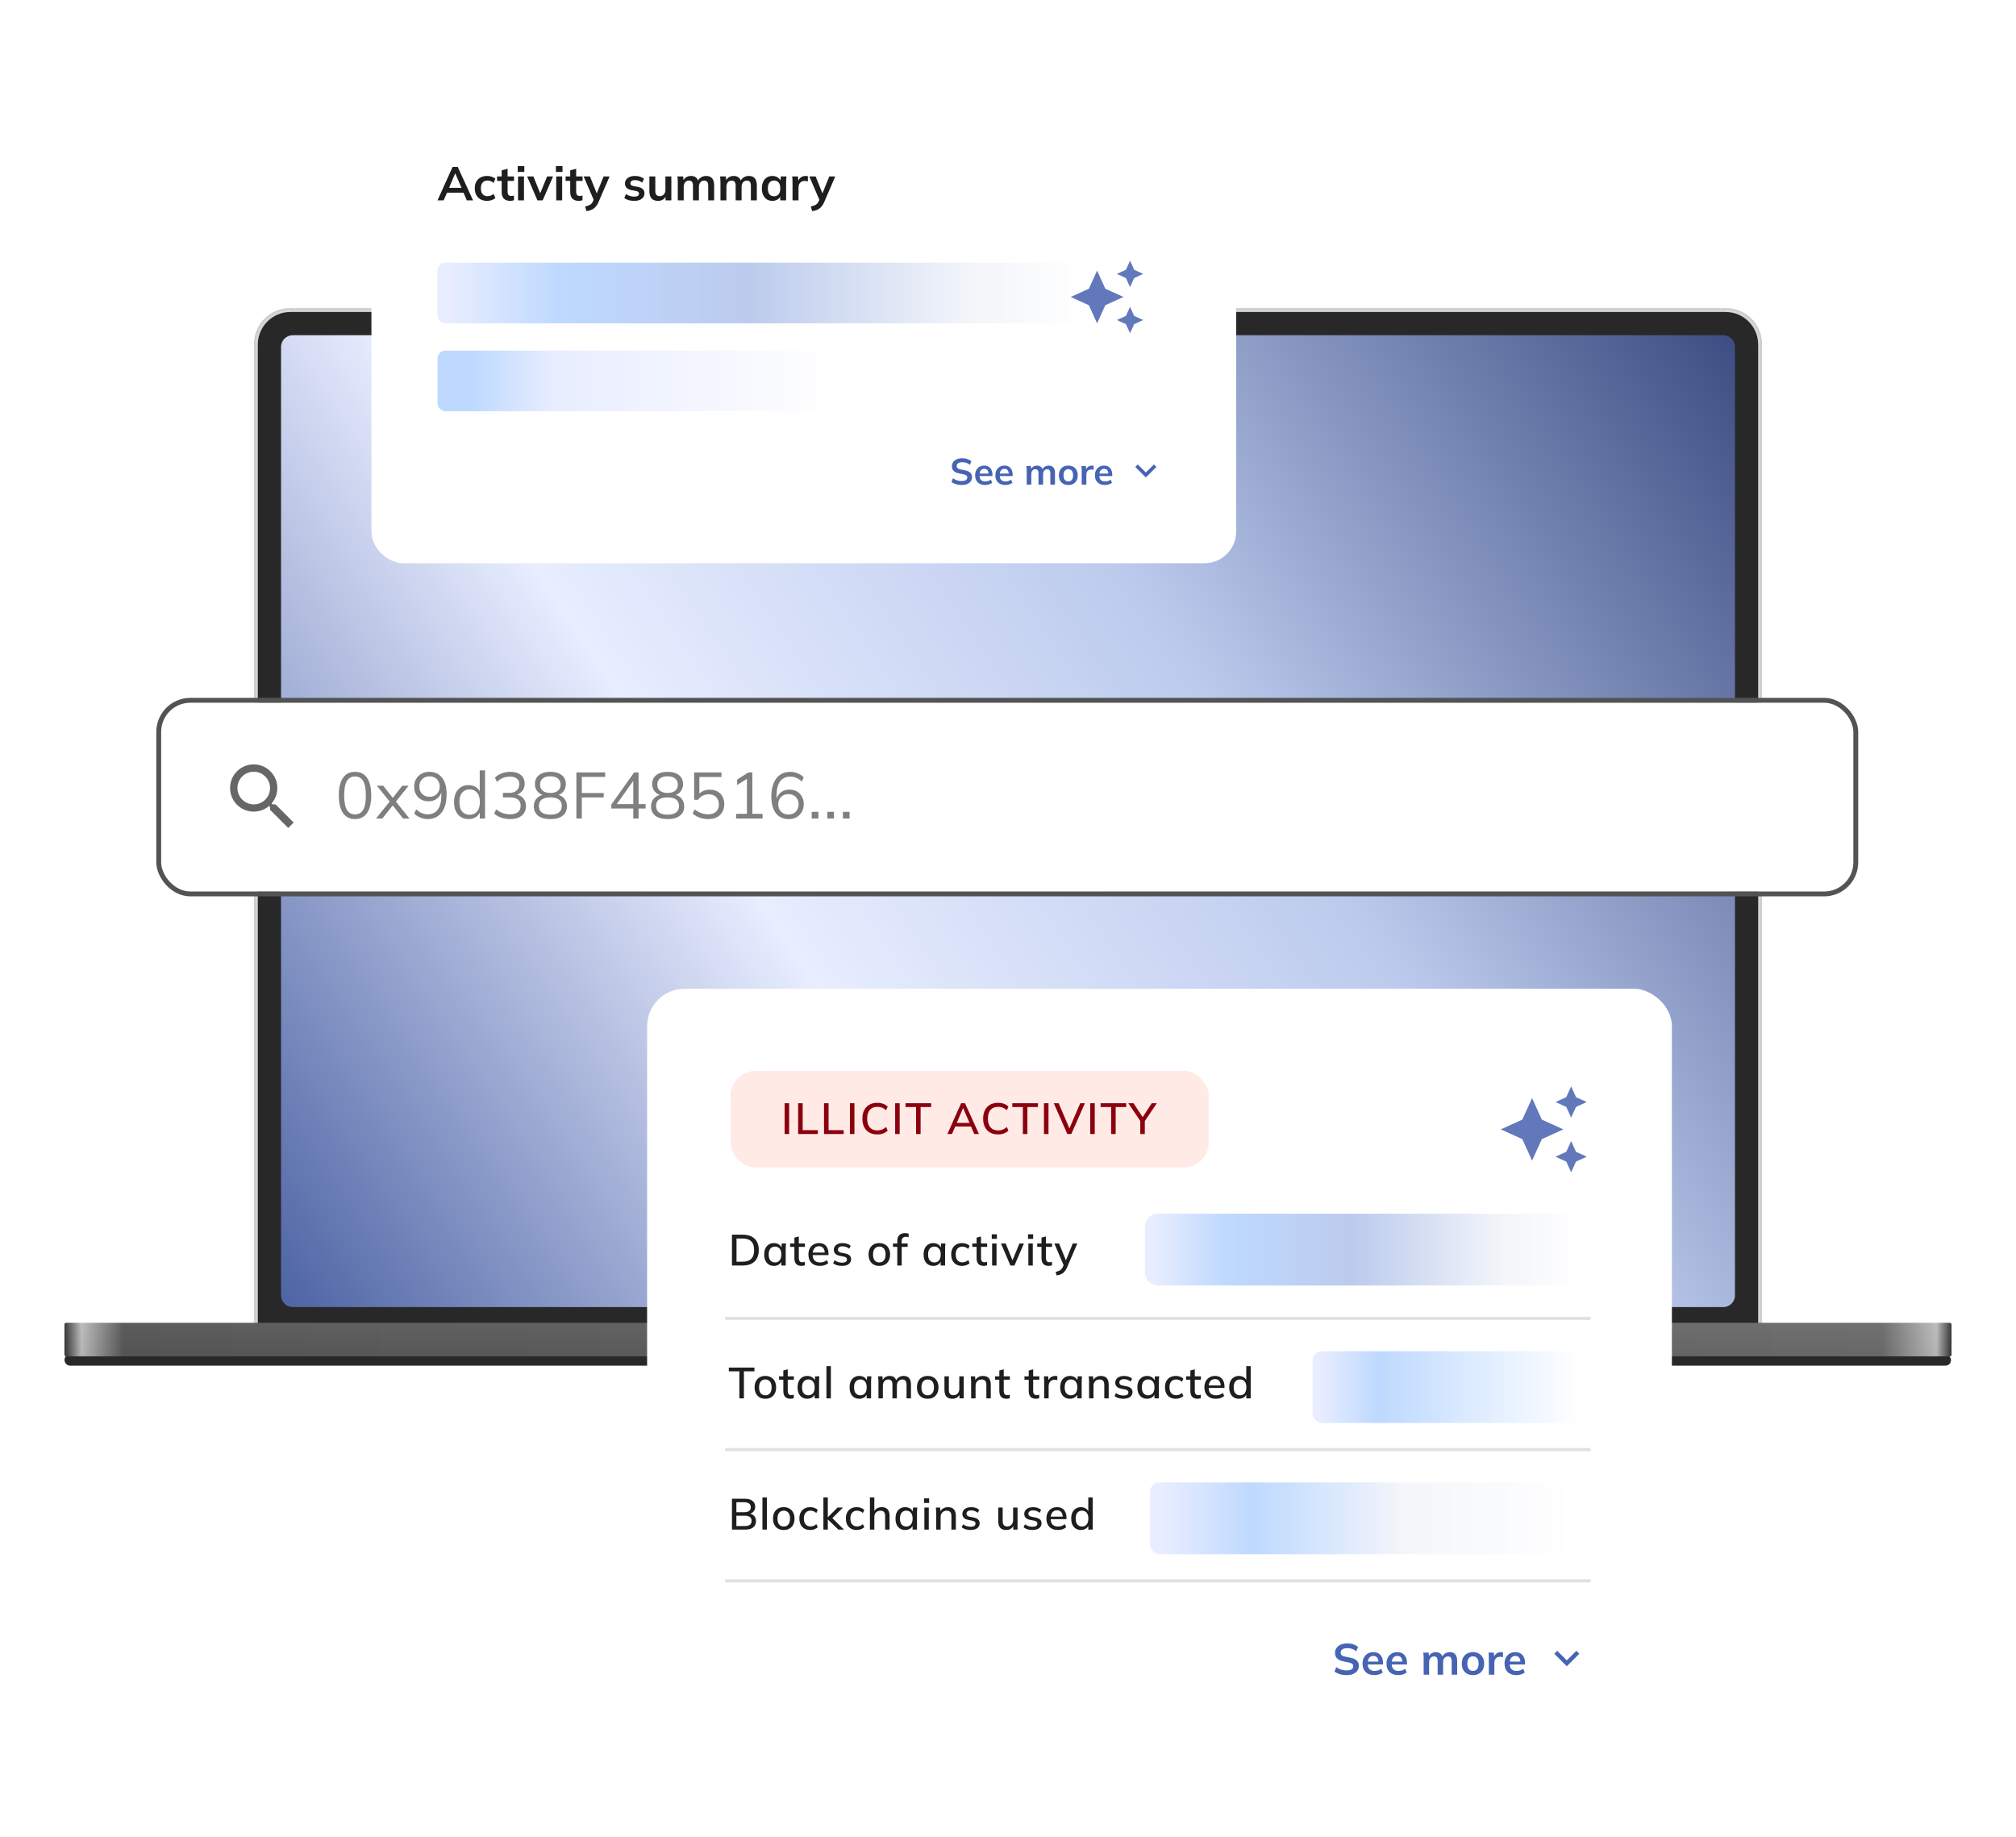 <svg width="812" height="740" viewBox="0 0 812 740" fill="none" xmlns="http://www.w3.org/2000/svg">
<path d="M116.719 124.435H695.281C703.071 124.435 709.386 130.75 709.386 138.54V534.442H102.614V138.54C102.614 130.75 108.929 124.435 116.719 124.435Z" fill="#D6D6D6" stroke="#CCCCCC" stroke-width="0.656"/>
<g filter="url(#filter0_di_11614_269609)">
<path d="M103.844 138.786C103.844 131.539 109.718 125.665 116.964 125.665H695.036C702.282 125.665 708.156 131.539 708.156 138.786V534.77H103.844V138.786Z" fill="#282828"/>
</g>
<path d="M113.189 139.749C113.189 137.132 115.311 135.011 117.928 135.011H694.074C696.691 135.011 698.812 137.132 698.812 139.749V521.726C698.812 524.342 696.691 526.464 694.074 526.464H117.928C115.311 526.464 113.189 524.343 113.189 521.726V139.749Z" fill="url(#paint0_linear_11614_269609)"/>
<g filter="url(#filter1_f_11614_269609)">
<rect x="25.965" y="545.495" width="759.852" height="4.564" rx="2.282" fill="#282828"/>
</g>
<g filter="url(#filter2_f_11614_269609)">
<rect x="26.484" y="548.788" width="759.025" height="0.519" rx="0.26" fill="#282828"/>
</g>
<g filter="url(#filter3_ii_11614_269609)">
<rect x="25.965" y="534.77" width="760.063" height="13.498" rx="0.656" fill="url(#paint1_linear_11614_269609)"/>
<rect x="25.965" y="534.77" width="760.063" height="13.498" rx="0.656" fill="url(#paint2_linear_11614_269609)" fill-opacity="0.2"/>
</g>
<g filter="url(#filter4_d_11614_269609)">
<g clip-path="url(#clip0_11614_269609)">
<rect width="299.502" height="412.76" rx="15.101" transform="matrix(4.37114e-08 1 1 -4.37114e-08 260.64 393.218)" fill="white"/>
<rect x="294.27" y="426.257" width="192.573" height="38.947" rx="10.067" fill="#FFEAE6"/>
<path d="M316.018 451.73V439.31H317.85V451.73H316.018ZM321.471 451.73V439.31H323.303V450.162H329.399V451.73H321.471ZM331.897 451.73V439.31H333.729V450.162H339.825V451.73H331.897ZM342.322 451.73V439.31H344.154V451.73H342.322ZM353.36 451.889C352.092 451.889 351.011 451.631 350.119 451.114C349.226 450.597 348.539 449.863 348.057 448.912C347.587 447.949 347.353 446.815 347.353 445.511C347.353 444.208 347.587 443.08 348.057 442.129C348.539 441.177 349.226 440.443 350.119 439.927C351.011 439.41 352.092 439.151 353.36 439.151C354.241 439.151 355.028 439.281 355.721 439.539C356.414 439.797 357.019 440.173 357.536 440.666L356.901 442.129C356.338 441.647 355.786 441.301 355.245 441.089C354.717 440.878 354.1 440.772 353.395 440.772C352.057 440.772 351.035 441.183 350.33 442.005C349.625 442.828 349.273 443.996 349.273 445.511C349.273 447.027 349.625 448.201 350.33 449.035C351.035 449.857 352.057 450.268 353.395 450.268C354.1 450.268 354.717 450.162 355.245 449.951C355.786 449.74 356.338 449.387 356.901 448.894L357.536 450.356C357.019 450.85 356.414 451.231 355.721 451.501C355.028 451.76 354.241 451.889 353.36 451.889ZM360.541 451.73V439.31H362.373V451.73H360.541ZM368.971 451.73V440.843H364.725V439.31H375.049V440.843H370.804V451.73H368.971ZM381.584 451.73L387.116 439.31H388.684L394.305 451.73H392.419L390.887 448.207L391.662 448.7H384.139L384.967 448.207L383.434 451.73H381.584ZM387.874 441.318L385.196 447.643L384.773 447.238H391.028L390.675 447.643L387.944 441.318H387.874ZM401.995 451.889C400.726 451.889 399.646 451.631 398.753 451.114C397.861 450.597 397.174 449.863 396.692 448.912C396.222 447.949 395.987 446.815 395.987 445.511C395.987 444.208 396.222 443.08 396.692 442.129C397.174 441.177 397.861 440.443 398.753 439.927C399.646 439.41 400.726 439.151 401.995 439.151C402.876 439.151 403.663 439.281 404.356 439.539C405.049 439.797 405.654 440.173 406.17 440.666L405.536 442.129C404.972 441.647 404.42 441.301 403.88 441.089C403.352 440.878 402.735 440.772 402.03 440.772C400.691 440.772 399.669 441.183 398.965 442.005C398.26 442.828 397.908 443.996 397.908 445.511C397.908 447.027 398.26 448.201 398.965 449.035C399.669 449.857 400.691 450.268 402.03 450.268C402.735 450.268 403.352 450.162 403.88 449.951C404.42 449.74 404.972 449.387 405.536 448.894L406.17 450.356C405.654 450.85 405.049 451.231 404.356 451.501C403.663 451.76 402.876 451.889 401.995 451.889ZM411.981 451.73V440.843H407.735V439.31H418.059V440.843H413.813V451.73H411.981ZM420.478 451.73V439.31H422.311V451.73H420.478ZM429.896 451.73L424.434 439.31H426.407L431.058 450.198H430.424L435.093 439.31H436.978L431.499 451.73H429.896ZM439.11 451.73V439.31H440.942V451.73H439.11ZM447.54 451.73V440.843H443.295V439.31H453.619V440.843H449.373V451.73H447.54ZM459.275 451.73V445.899L459.68 447.062L454.448 439.31H456.562L460.456 445.247H460.015L463.909 439.31H465.952L460.737 447.062L461.107 445.899V451.73H459.275Z" fill="#8C000E"/>
<path d="M294.821 504.682V492.261H299.119C300.517 492.261 301.697 492.502 302.661 492.983C303.635 493.465 304.37 494.17 304.863 495.098C305.368 496.014 305.62 497.135 305.62 498.463C305.62 499.778 305.368 500.9 304.863 501.828C304.37 502.755 303.635 503.466 302.661 503.959C301.697 504.441 300.517 504.682 299.119 504.682H294.821ZM296.653 503.149H299.014C300.611 503.149 301.797 502.761 302.573 501.986C303.359 501.211 303.753 500.036 303.753 498.463C303.753 496.889 303.359 495.72 302.573 494.957C301.797 494.181 300.611 493.794 299.014 493.794H296.653V503.149ZM311.722 504.84C310.935 504.84 310.248 504.658 309.661 504.294C309.073 503.93 308.615 503.401 308.287 502.708C307.969 502.015 307.811 501.193 307.811 500.242C307.811 499.279 307.969 498.457 308.287 497.775C308.615 497.094 309.073 496.572 309.661 496.207C310.248 495.832 310.935 495.644 311.722 495.644C312.497 495.644 313.173 495.838 313.748 496.225C314.324 496.613 314.705 497.141 314.893 497.811H314.699L314.876 495.802H316.602C316.567 496.166 316.532 496.53 316.496 496.895C316.473 497.247 316.461 497.593 316.461 497.934V504.682H314.682V502.708H314.876C314.688 503.366 314.3 503.889 313.713 504.276C313.137 504.652 312.474 504.84 311.722 504.84ZM312.162 503.448C312.926 503.448 313.537 503.178 313.995 502.638C314.465 502.098 314.699 501.299 314.699 500.242C314.699 499.185 314.465 498.392 313.995 497.864C313.537 497.323 312.926 497.053 312.162 497.053C311.387 497.053 310.765 497.323 310.295 497.864C309.837 498.392 309.608 499.185 309.608 500.242C309.608 501.299 309.837 502.098 310.295 502.638C310.753 503.178 311.376 503.448 312.162 503.448ZM322.888 504.84C321.925 504.84 321.197 504.582 320.704 504.065C320.21 503.536 319.964 502.75 319.964 501.704V497.176H318.237V495.802H319.964V493.459L321.743 492.983V495.802H324.21V497.176H321.743V501.546C321.743 502.203 321.861 502.673 322.095 502.955C322.33 503.237 322.671 503.378 323.117 503.378C323.34 503.378 323.534 503.36 323.699 503.325C323.875 503.278 324.033 503.225 324.174 503.167V504.611C323.998 504.682 323.793 504.734 323.558 504.77C323.323 504.817 323.1 504.84 322.888 504.84ZM330.232 504.84C328.799 504.84 327.671 504.435 326.849 503.625C326.027 502.814 325.616 501.692 325.616 500.26C325.616 499.332 325.792 498.521 326.144 497.828C326.509 497.135 327.008 496.601 327.642 496.225C328.288 495.838 329.034 495.644 329.879 495.644C330.713 495.644 331.412 495.82 331.976 496.172C332.54 496.525 332.968 497.024 333.262 497.67C333.556 498.304 333.703 499.056 333.703 499.925V500.489H327.008V499.467H332.487L332.187 499.696C332.187 498.815 331.988 498.134 331.588 497.652C331.201 497.159 330.637 496.912 329.897 496.912C329.075 496.912 328.441 497.2 327.994 497.775C327.548 498.339 327.325 499.12 327.325 500.119V500.295C327.325 501.34 327.577 502.127 328.082 502.656C328.599 503.184 329.327 503.448 330.267 503.448C330.784 503.448 331.265 503.378 331.712 503.237C332.17 503.084 332.604 502.838 333.015 502.497L333.597 503.713C333.186 504.077 332.687 504.359 332.099 504.558C331.512 504.746 330.89 504.84 330.232 504.84ZM339.17 504.84C338.43 504.84 337.749 504.746 337.126 504.558C336.504 504.37 335.987 504.106 335.576 503.766L336.122 502.55C336.556 502.879 337.038 503.125 337.567 503.29C338.095 503.454 338.635 503.536 339.187 503.536C339.833 503.536 340.321 503.425 340.65 503.202C340.979 502.967 341.143 502.65 341.143 502.25C341.143 501.945 341.037 501.698 340.826 501.51C340.626 501.323 340.291 501.182 339.822 501.088L338.13 500.753C337.379 500.588 336.809 500.307 336.421 499.907C336.034 499.508 335.84 498.997 335.84 498.374C335.84 497.846 335.981 497.376 336.263 496.965C336.556 496.554 336.968 496.231 337.496 495.996C338.036 495.761 338.665 495.644 339.381 495.644C340.039 495.644 340.65 495.738 341.213 495.926C341.777 496.114 342.247 496.384 342.623 496.736L342.059 497.916C341.695 497.611 341.284 497.376 340.826 497.212C340.368 497.036 339.904 496.947 339.434 496.947C338.776 496.947 338.289 497.071 337.972 497.317C337.655 497.564 337.496 497.887 337.496 498.286C337.496 498.592 337.59 498.844 337.778 499.044C337.978 499.232 338.289 499.379 338.712 499.484L340.403 499.819C341.202 499.984 341.801 500.254 342.2 500.63C342.599 501.005 342.799 501.51 342.799 502.145C342.799 502.697 342.646 503.178 342.341 503.589C342.036 504 341.613 504.312 341.073 504.523C340.532 504.734 339.898 504.84 339.17 504.84ZM354.154 504.84C353.273 504.84 352.509 504.658 351.864 504.294C351.218 503.918 350.718 503.39 350.366 502.708C350.014 502.015 349.837 501.193 349.837 500.242C349.837 499.291 350.014 498.474 350.366 497.793C350.718 497.1 351.218 496.572 351.864 496.207C352.509 495.832 353.273 495.644 354.154 495.644C355.035 495.644 355.798 495.832 356.444 496.207C357.102 496.572 357.607 497.1 357.959 497.793C358.323 498.474 358.505 499.291 358.505 500.242C358.505 501.193 358.323 502.015 357.959 502.708C357.607 503.39 357.102 503.918 356.444 504.294C355.798 504.658 355.035 504.84 354.154 504.84ZM354.154 503.448C354.929 503.448 355.546 503.178 356.004 502.638C356.462 502.098 356.691 501.299 356.691 500.242C356.691 499.185 356.462 498.392 356.004 497.864C355.546 497.323 354.929 497.053 354.154 497.053C353.39 497.053 352.78 497.323 352.322 497.864C351.864 498.392 351.634 499.185 351.634 500.242C351.634 501.299 351.858 502.098 352.304 502.638C352.762 503.178 353.379 503.448 354.154 503.448ZM361.405 504.682V497.176H359.679V495.802H361.899L361.405 496.26V494.851C361.405 493.806 361.67 493.013 362.198 492.473C362.727 491.92 363.502 491.644 364.524 491.644C364.77 491.644 365.029 491.662 365.299 491.697C365.569 491.733 365.792 491.791 365.968 491.874V493.318C365.827 493.259 365.651 493.212 365.44 493.177C365.24 493.13 365.035 493.107 364.823 493.107C364.483 493.107 364.189 493.177 363.942 493.318C363.696 493.447 363.502 493.647 363.361 493.917C363.232 494.187 363.167 494.534 363.167 494.957V496.155L362.903 495.802H365.581V497.176H363.185V504.682H361.405ZM375.923 504.84C375.136 504.84 374.449 504.658 373.861 504.294C373.274 503.93 372.816 503.401 372.487 502.708C372.17 502.015 372.012 501.193 372.012 500.242C372.012 499.279 372.17 498.457 372.487 497.775C372.816 497.094 373.274 496.572 373.861 496.207C374.449 495.832 375.136 495.644 375.923 495.644C376.698 495.644 377.373 495.838 377.949 496.225C378.524 496.613 378.906 497.141 379.094 497.811H378.9L379.076 495.802H380.803C380.768 496.166 380.732 496.53 380.697 496.895C380.674 497.247 380.662 497.593 380.662 497.934V504.682H378.883V502.708H379.076C378.888 503.366 378.501 503.889 377.914 504.276C377.338 504.652 376.674 504.84 375.923 504.84ZM376.363 503.448C377.127 503.448 377.737 503.178 378.195 502.638C378.665 502.098 378.9 501.299 378.9 500.242C378.9 499.185 378.665 498.392 378.195 497.864C377.737 497.323 377.127 497.053 376.363 497.053C375.588 497.053 374.966 497.323 374.496 497.864C374.038 498.392 373.809 499.185 373.809 500.242C373.809 501.299 374.038 502.098 374.496 502.638C374.954 503.178 375.576 503.448 376.363 503.448ZM387.529 504.84C386.637 504.84 385.856 504.658 385.186 504.294C384.529 503.918 384.018 503.384 383.653 502.691C383.301 501.986 383.125 501.152 383.125 500.189C383.125 499.238 383.307 498.421 383.671 497.74C384.035 497.059 384.546 496.542 385.204 496.19C385.862 495.826 386.637 495.644 387.529 495.644C388.105 495.644 388.663 495.744 389.203 495.943C389.743 496.131 390.19 496.401 390.542 496.754L389.961 498.004C389.632 497.687 389.262 497.452 388.851 497.3C388.44 497.135 388.04 497.053 387.653 497.053C386.807 497.053 386.143 497.323 385.662 497.864C385.18 498.404 384.94 499.185 384.94 500.207C384.94 501.24 385.18 502.033 385.662 502.585C386.143 503.137 386.807 503.413 387.653 503.413C388.029 503.413 388.422 503.343 388.833 503.202C389.244 503.049 389.62 502.808 389.961 502.479L390.542 503.73C390.178 504.083 389.72 504.359 389.168 504.558C388.628 504.746 388.081 504.84 387.529 504.84ZM396.275 504.84C395.312 504.84 394.584 504.582 394.091 504.065C393.597 503.536 393.351 502.75 393.351 501.704V497.176H391.624V495.802H393.351V493.459L395.13 492.983V495.802H397.597V497.176H395.13V501.546C395.13 502.203 395.248 502.673 395.483 502.955C395.717 503.237 396.058 503.378 396.504 503.378C396.728 503.378 396.921 503.36 397.086 503.325C397.262 503.278 397.421 503.225 397.561 503.167V504.611C397.385 504.682 397.18 504.734 396.945 504.77C396.71 504.817 396.487 504.84 396.275 504.84ZM399.6 504.682V495.802H401.379V504.682H399.6ZM399.459 493.952V492.103H401.52V493.952H399.459ZM406.972 504.682L403.167 495.802H405.07L408.065 503.219H407.554L410.601 495.802H412.416L408.593 504.682H406.972ZM414.205 504.682V495.802H415.984V504.682H414.205ZM414.064 493.952V492.103H416.125V493.952H414.064ZM422.423 504.84C421.46 504.84 420.732 504.582 420.238 504.065C419.745 503.536 419.498 502.75 419.498 501.704V497.176H417.772V495.802H419.498V493.459L421.278 492.983V495.802H423.744V497.176H421.278V501.546C421.278 502.203 421.395 502.673 421.63 502.955C421.865 503.237 422.206 503.378 422.652 503.378C422.875 503.378 423.069 503.36 423.233 503.325C423.409 503.278 423.568 503.225 423.709 503.167V504.611C423.533 504.682 423.327 504.734 423.092 504.77C422.857 504.817 422.634 504.84 422.423 504.84ZM425.604 508.681L425.181 507.236C425.733 507.119 426.191 506.978 426.555 506.813C426.931 506.649 427.242 506.432 427.489 506.162C427.735 505.903 427.947 505.568 428.123 505.157L428.563 504.118L428.528 504.84L424.67 495.802H426.573L429.568 503.202H429.092L432.087 495.802H433.919L429.85 505.316C429.591 505.903 429.315 506.396 429.022 506.796C428.728 507.195 428.411 507.518 428.07 507.765C427.73 508.011 427.354 508.205 426.943 508.346C426.532 508.487 426.085 508.599 425.604 508.681Z" fill="black" fill-opacity="0.88"/>
<path d="M297.798 558.193V547.306H293.552V545.773H303.876V547.306H299.63V558.193H297.798ZM308.256 558.352C307.375 558.352 306.612 558.17 305.966 557.806C305.32 557.43 304.821 556.901 304.468 556.22C304.116 555.527 303.94 554.705 303.94 553.754C303.94 552.802 304.116 551.986 304.468 551.305C304.821 550.612 305.32 550.083 305.966 549.719C306.612 549.343 307.375 549.155 308.256 549.155C309.137 549.155 309.9 549.343 310.546 549.719C311.204 550.083 311.709 550.612 312.062 551.305C312.426 551.986 312.608 552.802 312.608 553.754C312.608 554.705 312.426 555.527 312.062 556.22C311.709 556.901 311.204 557.43 310.546 557.806C309.9 558.17 309.137 558.352 308.256 558.352ZM308.256 556.96C309.031 556.96 309.648 556.69 310.106 556.15C310.564 555.609 310.793 554.811 310.793 553.754C310.793 552.697 310.564 551.904 310.106 551.375C309.648 550.835 309.031 550.565 308.256 550.565C307.493 550.565 306.882 550.835 306.424 551.375C305.966 551.904 305.737 552.697 305.737 553.754C305.737 554.811 305.96 555.609 306.406 556.15C306.864 556.69 307.481 556.96 308.256 556.96ZM318.432 558.352C317.469 558.352 316.741 558.094 316.248 557.577C315.754 557.048 315.508 556.261 315.508 555.216V550.688H313.781V549.314H315.508V546.971L317.287 546.495V549.314H319.754V550.688H317.287V555.057C317.287 555.715 317.404 556.185 317.639 556.467C317.874 556.749 318.215 556.89 318.661 556.89C318.884 556.89 319.078 556.872 319.243 556.837C319.419 556.79 319.577 556.737 319.718 556.678V558.123C319.542 558.193 319.337 558.246 319.102 558.281C318.867 558.328 318.644 558.352 318.432 558.352ZM325.157 558.352C324.37 558.352 323.683 558.17 323.096 557.806C322.509 557.442 322.05 556.913 321.722 556.22C321.404 555.527 321.246 554.705 321.246 553.754C321.246 552.791 321.404 551.968 321.722 551.287C322.05 550.606 322.509 550.083 323.096 549.719C323.683 549.343 324.37 549.155 325.157 549.155C325.932 549.155 326.608 549.349 327.183 549.737C327.759 550.124 328.14 550.653 328.328 551.322H328.134L328.311 549.314H330.037C330.002 549.678 329.967 550.042 329.931 550.406C329.908 550.759 329.896 551.105 329.896 551.446V558.193H328.117V556.22H328.311C328.123 556.878 327.735 557.401 327.148 557.788C326.572 558.164 325.909 558.352 325.157 558.352ZM325.598 556.96C326.361 556.96 326.972 556.69 327.43 556.15C327.9 555.609 328.134 554.811 328.134 553.754C328.134 552.697 327.9 551.904 327.43 551.375C326.972 550.835 326.361 550.565 325.598 550.565C324.822 550.565 324.2 550.835 323.73 551.375C323.272 551.904 323.043 552.697 323.043 553.754C323.043 554.811 323.272 555.609 323.73 556.15C324.188 556.69 324.811 556.96 325.598 556.96ZM332.87 558.193V545.227H334.65V558.193H332.87ZM346.11 558.352C345.323 558.352 344.636 558.17 344.048 557.806C343.461 557.442 343.003 556.913 342.674 556.22C342.357 555.527 342.199 554.705 342.199 553.754C342.199 552.791 342.357 551.968 342.674 551.287C343.003 550.606 343.461 550.083 344.048 549.719C344.636 549.343 345.323 549.155 346.11 549.155C346.885 549.155 347.56 549.349 348.136 549.737C348.711 550.124 349.093 550.653 349.281 551.322H349.087L349.263 549.314H350.99C350.955 549.678 350.919 550.042 350.884 550.406C350.861 550.759 350.849 551.105 350.849 551.446V558.193H349.069V556.22H349.263C349.075 556.878 348.688 557.401 348.1 557.788C347.525 558.164 346.861 558.352 346.11 558.352ZM346.55 556.96C347.314 556.96 347.924 556.69 348.382 556.15C348.852 555.609 349.087 554.811 349.087 553.754C349.087 552.697 348.852 551.904 348.382 551.375C347.924 550.835 347.314 550.565 346.55 550.565C345.775 550.565 345.152 550.835 344.683 551.375C344.225 551.904 343.996 552.697 343.996 553.754C343.996 554.811 344.225 555.609 344.683 556.15C345.141 556.69 345.763 556.96 346.55 556.96ZM353.823 558.193V551.446C353.823 551.105 353.805 550.759 353.77 550.406C353.746 550.042 353.717 549.678 353.682 549.314H355.408L355.567 551.181H355.356C355.602 550.535 355.978 550.036 356.483 549.684C357 549.332 357.616 549.155 358.333 549.155C359.061 549.155 359.654 549.332 360.112 549.684C360.582 550.025 360.905 550.553 361.081 551.27H360.799C361.034 550.624 361.434 550.113 361.997 549.737C362.561 549.349 363.213 549.155 363.953 549.155C364.94 549.155 365.68 549.443 366.173 550.019C366.666 550.594 366.913 551.487 366.913 552.697V558.193H365.133V552.785C365.133 552.01 364.998 551.452 364.728 551.111C364.47 550.759 364.047 550.582 363.46 550.582C362.778 550.582 362.238 550.817 361.839 551.287C361.44 551.757 361.24 552.391 361.24 553.19V558.193H359.46V552.785C359.46 552.01 359.325 551.452 359.055 551.111C358.797 550.759 358.374 550.582 357.787 550.582C357.106 550.582 356.571 550.817 356.184 551.287C355.796 551.757 355.602 552.391 355.602 553.19V558.193H353.823ZM373.645 558.352C372.764 558.352 372.001 558.17 371.355 557.806C370.709 557.43 370.21 556.901 369.857 556.22C369.505 555.527 369.329 554.705 369.329 553.754C369.329 552.802 369.505 551.986 369.857 551.305C370.21 550.612 370.709 550.083 371.355 549.719C372.001 549.343 372.764 549.155 373.645 549.155C374.526 549.155 375.289 549.343 375.935 549.719C376.593 550.083 377.098 550.612 377.45 551.305C377.815 551.986 377.997 552.802 377.997 553.754C377.997 554.705 377.815 555.527 377.45 556.22C377.098 556.901 376.593 557.43 375.935 557.806C375.289 558.17 374.526 558.352 373.645 558.352ZM373.645 556.96C374.42 556.96 375.037 556.69 375.495 556.15C375.953 555.609 376.182 554.811 376.182 553.754C376.182 552.697 375.953 551.904 375.495 551.375C375.037 550.835 374.42 550.565 373.645 550.565C372.882 550.565 372.271 550.835 371.813 551.375C371.355 551.904 371.126 552.697 371.126 553.754C371.126 554.811 371.349 555.609 371.795 556.15C372.253 556.69 372.87 556.96 373.645 556.96ZM383.608 558.352C382.539 558.352 381.734 558.064 381.194 557.489C380.665 556.901 380.401 556.003 380.401 554.793V549.314H382.18V554.758C382.18 555.498 382.333 556.044 382.639 556.396C382.944 556.749 383.408 556.925 384.03 556.925C384.735 556.925 385.305 556.69 385.739 556.22C386.174 555.75 386.391 555.128 386.391 554.353V549.314H388.171V558.193H386.444V556.291H386.673C386.426 556.948 386.033 557.459 385.493 557.823C384.952 558.176 384.324 558.352 383.608 558.352ZM391.154 558.193V551.446C391.154 551.105 391.137 550.759 391.102 550.406C391.078 550.042 391.049 549.678 391.013 549.314H392.74L392.899 551.181H392.687C392.957 550.524 393.374 550.025 393.938 549.684C394.502 549.332 395.154 549.155 395.894 549.155C396.939 549.155 397.726 549.443 398.254 550.019C398.795 550.594 399.065 551.487 399.065 552.697V558.193H397.285V552.802C397.285 552.015 397.127 551.452 396.81 551.111C396.504 550.759 396.035 550.582 395.4 550.582C394.649 550.582 394.05 550.817 393.603 551.287C393.157 551.745 392.934 552.368 392.934 553.155V558.193H391.154ZM405.428 558.352C404.465 558.352 403.737 558.094 403.244 557.577C402.75 557.048 402.504 556.261 402.504 555.216V550.688H400.777V549.314H402.504V546.971L404.283 546.495V549.314H406.75V550.688H404.283V555.057C404.283 555.715 404.401 556.185 404.636 556.467C404.87 556.749 405.211 556.89 405.657 556.89C405.881 556.89 406.074 556.872 406.239 556.837C406.415 556.79 406.574 556.737 406.714 556.678V558.123C406.538 558.193 406.333 558.246 406.098 558.281C405.863 558.328 405.64 558.352 405.428 558.352ZM417.281 558.352C416.317 558.352 415.589 558.094 415.096 557.577C414.603 557.048 414.356 556.261 414.356 555.216V550.688H412.629V549.314H414.356V546.971L416.135 546.495V549.314H418.602V550.688H416.135V555.057C416.135 555.715 416.253 556.185 416.488 556.467C416.723 556.749 417.063 556.89 417.51 556.89C417.733 556.89 417.927 556.872 418.091 556.837C418.267 556.79 418.426 556.737 418.567 556.678V558.123C418.39 558.193 418.185 558.246 417.95 558.281C417.715 558.328 417.492 558.352 417.281 558.352ZM420.57 558.193V551.516C420.57 551.152 420.558 550.788 420.535 550.424C420.523 550.048 420.499 549.678 420.464 549.314H422.191L422.385 551.604H422.103C422.22 551.052 422.42 550.594 422.702 550.23C422.984 549.866 423.324 549.596 423.724 549.42C424.135 549.244 424.563 549.155 425.01 549.155C425.198 549.155 425.356 549.167 425.485 549.191C425.615 549.202 425.744 549.226 425.873 549.261L425.855 550.847C425.656 550.765 425.479 550.718 425.327 550.706C425.186 550.682 425.01 550.671 424.798 550.671C424.281 550.671 423.841 550.788 423.477 551.023C423.113 551.246 422.837 551.551 422.649 551.939C422.461 552.327 422.367 552.744 422.367 553.19V558.193H420.57ZM430.938 558.352C430.151 558.352 429.464 558.17 428.877 557.806C428.289 557.442 427.831 556.913 427.503 556.22C427.185 555.527 427.027 554.705 427.027 553.754C427.027 552.791 427.185 551.968 427.503 551.287C427.831 550.606 428.289 550.083 428.877 549.719C429.464 549.343 430.151 549.155 430.938 549.155C431.713 549.155 432.389 549.349 432.964 549.737C433.54 550.124 433.921 550.653 434.109 551.322H433.915L434.092 549.314H435.818C435.783 549.678 435.748 550.042 435.712 550.406C435.689 550.759 435.677 551.105 435.677 551.446V558.193H433.898V556.22H434.092C433.904 556.878 433.516 557.401 432.929 557.788C432.353 558.164 431.69 558.352 430.938 558.352ZM431.378 556.96C432.142 556.96 432.753 556.69 433.211 556.15C433.681 555.609 433.915 554.811 433.915 553.754C433.915 552.697 433.681 551.904 433.211 551.375C432.753 550.835 432.142 550.565 431.378 550.565C430.603 550.565 429.981 550.835 429.511 551.375C429.053 551.904 428.824 552.697 428.824 553.754C428.824 554.811 429.053 555.609 429.511 556.15C429.969 556.69 430.592 556.96 431.378 556.96ZM438.651 558.193V551.446C438.651 551.105 438.634 550.759 438.598 550.406C438.575 550.042 438.545 549.678 438.51 549.314H440.237L440.395 551.181H440.184C440.454 550.524 440.871 550.025 441.435 549.684C441.999 549.332 442.65 549.155 443.39 549.155C444.436 549.155 445.223 549.443 445.751 550.019C446.291 550.594 446.562 551.487 446.562 552.697V558.193H444.782V552.802C444.782 552.015 444.624 551.452 444.306 551.111C444.001 550.759 443.531 550.582 442.897 550.582C442.145 550.582 441.546 550.817 441.1 551.287C440.654 551.745 440.431 552.368 440.431 553.155V558.193H438.651ZM452.52 558.352C451.78 558.352 451.099 558.258 450.476 558.07C449.854 557.882 449.337 557.618 448.926 557.277L449.472 556.062C449.907 556.39 450.388 556.637 450.917 556.802C451.445 556.966 451.985 557.048 452.538 557.048C453.184 557.048 453.671 556.937 454 556.713C454.329 556.479 454.493 556.161 454.493 555.762C454.493 555.457 454.387 555.21 454.176 555.022C453.976 554.834 453.642 554.693 453.172 554.599L451.48 554.265C450.729 554.1 450.159 553.818 449.772 553.419C449.384 553.02 449.19 552.509 449.19 551.886C449.19 551.358 449.331 550.888 449.613 550.477C449.907 550.066 450.318 549.743 450.846 549.508C451.386 549.273 452.015 549.155 452.731 549.155C453.389 549.155 454 549.249 454.564 549.437C455.127 549.625 455.597 549.895 455.973 550.248L455.409 551.428C455.045 551.123 454.634 550.888 454.176 550.723C453.718 550.547 453.254 550.459 452.784 550.459C452.126 550.459 451.639 550.582 451.322 550.829C451.005 551.076 450.846 551.399 450.846 551.798C450.846 552.103 450.94 552.356 451.128 552.556C451.328 552.744 451.639 552.89 452.062 552.996L453.753 553.331C454.552 553.495 455.151 553.765 455.55 554.141C455.949 554.517 456.149 555.022 456.149 555.656C456.149 556.208 455.996 556.69 455.691 557.101C455.386 557.512 454.963 557.823 454.423 558.035C453.882 558.246 453.248 558.352 452.52 558.352ZM462.024 558.352C461.237 558.352 460.55 558.17 459.963 557.806C459.376 557.442 458.918 556.913 458.589 556.22C458.272 555.527 458.113 554.705 458.113 553.754C458.113 552.791 458.272 551.968 458.589 551.287C458.918 550.606 459.376 550.083 459.963 549.719C460.55 549.343 461.237 549.155 462.024 549.155C462.799 549.155 463.475 549.349 464.05 549.737C464.626 550.124 465.008 550.653 465.195 551.322H465.002L465.178 549.314H466.904C466.869 549.678 466.834 550.042 466.799 550.406C466.775 550.759 466.763 551.105 466.763 551.446V558.193H464.984V556.22H465.178C464.99 556.878 464.602 557.401 464.015 557.788C463.44 558.164 462.776 558.352 462.024 558.352ZM462.465 556.96C463.228 556.96 463.839 556.69 464.297 556.15C464.767 555.609 465.002 554.811 465.002 553.754C465.002 552.697 464.767 551.904 464.297 551.375C463.839 550.835 463.228 550.565 462.465 550.565C461.69 550.565 461.067 550.835 460.597 551.375C460.139 551.904 459.91 552.697 459.91 553.754C459.91 554.811 460.139 555.609 460.597 556.15C461.055 556.69 461.678 556.96 462.465 556.96ZM473.631 558.352C472.738 558.352 471.957 558.17 471.288 557.806C470.63 557.43 470.119 556.896 469.755 556.203C469.403 555.498 469.226 554.664 469.226 553.701C469.226 552.749 469.409 551.933 469.773 551.252C470.137 550.571 470.648 550.054 471.305 549.702C471.963 549.337 472.738 549.155 473.631 549.155C474.206 549.155 474.764 549.255 475.305 549.455C475.845 549.643 476.291 549.913 476.644 550.265L476.062 551.516C475.733 551.199 475.363 550.964 474.952 550.812C474.541 550.647 474.142 550.565 473.754 550.565C472.909 550.565 472.245 550.835 471.763 551.375C471.282 551.916 471.041 552.697 471.041 553.718C471.041 554.752 471.282 555.545 471.763 556.097C472.245 556.649 472.909 556.925 473.754 556.925C474.13 556.925 474.524 556.854 474.935 556.713C475.346 556.561 475.722 556.32 476.062 555.991L476.644 557.242C476.279 557.594 475.821 557.87 475.269 558.07C474.729 558.258 474.183 558.352 473.631 558.352ZM482.377 558.352C481.414 558.352 480.686 558.094 480.192 557.577C479.699 557.048 479.452 556.261 479.452 555.216V550.688H477.726V549.314H479.452V546.971L481.232 546.495V549.314H483.698V550.688H481.232V555.057C481.232 555.715 481.349 556.185 481.584 556.467C481.819 556.749 482.16 556.89 482.606 556.89C482.829 556.89 483.023 556.872 483.187 556.837C483.364 556.79 483.522 556.737 483.663 556.678V558.123C483.487 558.193 483.281 558.246 483.046 558.281C482.811 558.328 482.588 558.352 482.377 558.352ZM489.72 558.352C488.288 558.352 487.16 557.947 486.338 557.136C485.516 556.326 485.105 555.204 485.105 553.771C485.105 552.843 485.281 552.033 485.633 551.34C485.997 550.647 486.496 550.113 487.131 549.737C487.777 549.349 488.522 549.155 489.368 549.155C490.202 549.155 490.901 549.332 491.465 549.684C492.028 550.036 492.457 550.535 492.751 551.181C493.044 551.816 493.191 552.567 493.191 553.437V554H486.496V552.978H491.976L491.676 553.208C491.676 552.327 491.476 551.645 491.077 551.164C490.689 550.671 490.126 550.424 489.386 550.424C488.564 550.424 487.929 550.712 487.483 551.287C487.037 551.851 486.814 552.632 486.814 553.63V553.807C486.814 554.852 487.066 555.639 487.571 556.167C488.088 556.696 488.816 556.96 489.756 556.96C490.272 556.96 490.754 556.89 491.2 556.749C491.658 556.596 492.093 556.349 492.504 556.009L493.085 557.224C492.674 557.588 492.175 557.87 491.588 558.07C491.001 558.258 490.378 558.352 489.72 558.352ZM499.011 558.352C498.236 558.352 497.549 558.17 496.95 557.806C496.362 557.442 495.904 556.913 495.575 556.22C495.258 555.527 495.1 554.705 495.1 553.754C495.1 552.791 495.258 551.968 495.575 551.287C495.904 550.606 496.362 550.083 496.95 549.719C497.549 549.343 498.236 549.155 499.011 549.155C499.774 549.155 500.444 549.349 501.019 549.737C501.606 550.113 501.994 550.629 502.182 551.287H501.971V545.227H503.75V558.193H501.988V556.185H502.2C502 556.854 501.612 557.383 501.037 557.771C500.461 558.158 499.786 558.352 499.011 558.352ZM499.451 556.96C500.215 556.96 500.831 556.69 501.301 556.15C501.771 555.609 502.006 554.811 502.006 553.754C502.006 552.697 501.771 551.904 501.301 551.375C500.831 550.835 500.215 550.565 499.451 550.565C498.676 550.565 498.054 550.835 497.584 551.375C497.126 551.904 496.897 552.697 496.897 553.754C496.897 554.811 497.126 555.609 497.584 556.15C498.054 556.69 498.676 556.96 499.451 556.96Z" fill="black" fill-opacity="0.88"/>
<path d="M294.82 611.046V598.625H299.999C301.338 598.625 302.366 598.907 303.082 599.471C303.811 600.035 304.175 600.828 304.175 601.849C304.175 602.613 303.946 603.253 303.488 603.77C303.03 604.287 302.401 604.633 301.603 604.809V604.545C302.519 604.662 303.229 604.985 303.734 605.514C304.239 606.042 304.492 606.741 304.492 607.61C304.492 608.714 304.116 609.566 303.364 610.165C302.624 610.752 301.579 611.046 300.228 611.046H294.82ZM296.599 609.619H300.035C300.868 609.619 301.52 609.46 301.99 609.143C302.472 608.826 302.712 608.292 302.712 607.54C302.712 606.788 302.472 606.254 301.99 605.937C301.52 605.62 300.868 605.461 300.035 605.461H296.599V609.619ZM296.599 604.052H299.717C300.61 604.052 301.28 603.881 301.726 603.541C302.172 603.2 302.395 602.701 302.395 602.043C302.395 601.385 302.172 600.886 301.726 600.546C301.28 600.205 300.61 600.035 299.717 600.035H296.599V604.052ZM307.099 611.046V598.079H308.879V611.046H307.099ZM315.669 611.204C314.789 611.204 314.025 611.022 313.379 610.658C312.733 610.282 312.234 609.754 311.882 609.073C311.529 608.38 311.353 607.558 311.353 606.606C311.353 605.655 311.529 604.839 311.882 604.157C312.234 603.464 312.733 602.936 313.379 602.572C314.025 602.196 314.789 602.008 315.669 602.008C316.55 602.008 317.314 602.196 317.96 602.572C318.618 602.936 319.123 603.464 319.475 604.157C319.839 604.839 320.021 605.655 320.021 606.606C320.021 607.558 319.839 608.38 319.475 609.073C319.123 609.754 318.618 610.282 317.96 610.658C317.314 611.022 316.55 611.204 315.669 611.204ZM315.669 609.813C316.445 609.813 317.061 609.543 317.519 609.002C317.977 608.462 318.206 607.663 318.206 606.606C318.206 605.549 317.977 604.756 317.519 604.228C317.061 603.688 316.445 603.417 315.669 603.417C314.906 603.417 314.295 603.688 313.837 604.228C313.379 604.756 313.15 605.549 313.15 606.606C313.15 607.663 313.373 608.462 313.82 609.002C314.278 609.543 314.894 609.813 315.669 609.813ZM326.372 611.204C325.479 611.204 324.698 611.022 324.029 610.658C323.371 610.282 322.86 609.748 322.496 609.055C322.144 608.35 321.968 607.516 321.968 606.553C321.968 605.602 322.15 604.786 322.514 604.104C322.878 603.423 323.389 602.906 324.046 602.554C324.704 602.19 325.479 602.008 326.372 602.008C326.948 602.008 327.505 602.108 328.046 602.307C328.586 602.495 329.032 602.766 329.385 603.118L328.803 604.369C328.474 604.052 328.104 603.817 327.693 603.664C327.282 603.5 326.883 603.417 326.495 603.417C325.65 603.417 324.986 603.688 324.505 604.228C324.023 604.768 323.782 605.549 323.782 606.571C323.782 607.605 324.023 608.397 324.505 608.949C324.986 609.501 325.65 609.777 326.495 609.777C326.871 609.777 327.265 609.707 327.676 609.566C328.087 609.413 328.463 609.173 328.803 608.844L329.385 610.095C329.021 610.447 328.562 610.723 328.01 610.923C327.47 611.11 326.924 611.204 326.372 611.204ZM331.648 611.046V598.079H333.427V606.042H333.462L337.338 602.167H339.54L334.854 606.835L334.872 606.042L339.928 611.046H337.673L333.462 606.976H333.427V611.046H331.648ZM345.106 611.204C344.213 611.204 343.432 611.022 342.763 610.658C342.105 610.282 341.594 609.748 341.23 609.055C340.878 608.35 340.702 607.516 340.702 606.553C340.702 605.602 340.884 604.786 341.248 604.104C341.612 603.423 342.123 602.906 342.781 602.554C343.438 602.19 344.213 602.008 345.106 602.008C345.682 602.008 346.24 602.108 346.78 602.307C347.32 602.495 347.766 602.766 348.119 603.118L347.537 604.369C347.209 604.052 346.839 603.817 346.427 603.664C346.016 603.5 345.617 603.417 345.229 603.417C344.384 603.417 343.72 603.688 343.239 604.228C342.757 604.768 342.516 605.549 342.516 606.571C342.516 607.605 342.757 608.397 343.239 608.949C343.72 609.501 344.384 609.777 345.229 609.777C345.605 609.777 345.999 609.707 346.41 609.566C346.821 609.413 347.197 609.173 347.537 608.844L348.119 610.095C347.755 610.447 347.297 610.723 346.745 610.923C346.204 611.11 345.658 611.204 345.106 611.204ZM350.382 611.046V598.079H352.161V604.052H351.915C352.173 603.382 352.59 602.877 353.165 602.537C353.741 602.184 354.405 602.008 355.156 602.008C356.213 602.008 357 602.302 357.517 602.889C358.034 603.464 358.292 604.339 358.292 605.514V611.046H356.513V605.62C356.513 604.856 356.36 604.304 356.055 603.964C355.761 603.611 355.291 603.435 354.645 603.435C353.894 603.435 353.289 603.67 352.831 604.14C352.384 604.598 352.161 605.209 352.161 605.972V611.046H350.382ZM364.603 611.204C363.816 611.204 363.129 611.022 362.542 610.658C361.954 610.294 361.496 609.766 361.167 609.073C360.85 608.38 360.692 607.558 360.692 606.606C360.692 605.643 360.85 604.821 361.167 604.14C361.496 603.459 361.954 602.936 362.542 602.572C363.129 602.196 363.816 602.008 364.603 602.008C365.378 602.008 366.053 602.202 366.629 602.589C367.204 602.977 367.586 603.505 367.774 604.175H367.58L367.757 602.167H369.483C369.448 602.531 369.413 602.895 369.377 603.259C369.354 603.611 369.342 603.958 369.342 604.298V611.046H367.563V609.073H367.757C367.569 609.73 367.181 610.253 366.594 610.641C366.018 611.017 365.355 611.204 364.603 611.204ZM365.043 609.813C365.807 609.813 366.418 609.543 366.876 609.002C367.345 608.462 367.58 607.663 367.58 606.606C367.58 605.549 367.345 604.756 366.876 604.228C366.418 603.688 365.807 603.417 365.043 603.417C364.268 603.417 363.646 603.688 363.176 604.228C362.718 604.756 362.489 605.549 362.489 606.606C362.489 607.663 362.718 608.462 363.176 609.002C363.634 609.543 364.256 609.813 365.043 609.813ZM372.316 611.046V602.167H374.095V611.046H372.316ZM372.175 600.317V598.467H374.236V600.317H372.175ZM377.081 611.046V604.298C377.081 603.958 377.063 603.611 377.028 603.259C377.004 602.895 376.975 602.531 376.94 602.167H378.666L378.825 604.034H378.614C378.884 603.376 379.301 602.877 379.864 602.537C380.428 602.184 381.08 602.008 381.82 602.008C382.865 602.008 383.652 602.296 384.181 602.871C384.721 603.447 384.991 604.339 384.991 605.549V611.046H383.212V605.655C383.212 604.868 383.053 604.304 382.736 603.964C382.431 603.611 381.961 603.435 381.327 603.435C380.575 603.435 379.976 603.67 379.53 604.14C379.083 604.598 378.86 605.22 378.86 606.007V611.046H377.081ZM390.95 611.204C390.21 611.204 389.528 611.11 388.906 610.923C388.283 610.735 387.767 610.47 387.356 610.13L387.902 608.914C388.336 609.243 388.818 609.49 389.346 609.654C389.875 609.819 390.415 609.901 390.967 609.901C391.613 609.901 392.101 609.789 392.429 609.566C392.758 609.331 392.923 609.014 392.923 608.615C392.923 608.309 392.817 608.063 392.606 607.875C392.406 607.687 392.071 607.546 391.601 607.452L389.91 607.117C389.158 606.953 388.589 606.671 388.201 606.271C387.814 605.872 387.62 605.361 387.62 604.739C387.62 604.21 387.761 603.74 388.043 603.329C388.336 602.918 388.747 602.595 389.276 602.36C389.816 602.125 390.445 602.008 391.161 602.008C391.819 602.008 392.429 602.102 392.993 602.29C393.557 602.478 394.027 602.748 394.403 603.1L393.839 604.281C393.475 603.975 393.064 603.74 392.606 603.576C392.148 603.4 391.684 603.312 391.214 603.312C390.556 603.312 390.069 603.435 389.752 603.682C389.434 603.928 389.276 604.251 389.276 604.651C389.276 604.956 389.37 605.209 389.558 605.408C389.757 605.596 390.069 605.743 390.492 605.849L392.183 606.183C392.981 606.348 393.581 606.618 393.98 606.994C394.379 607.37 394.579 607.875 394.579 608.509C394.579 609.061 394.426 609.543 394.121 609.954C393.815 610.365 393.393 610.676 392.852 610.887C392.312 611.099 391.678 611.204 390.95 611.204ZM405.282 611.204C404.213 611.204 403.408 610.917 402.868 610.341C402.34 609.754 402.075 608.855 402.075 607.646V602.167H403.855V607.61C403.855 608.35 404.007 608.897 404.313 609.249C404.618 609.601 405.082 609.777 405.705 609.777C406.409 609.777 406.979 609.543 407.413 609.073C407.848 608.603 408.065 607.98 408.065 607.205V602.167H409.845V611.046H408.118V609.143H408.347C408.101 609.801 407.707 610.312 407.167 610.676C406.627 611.028 405.998 611.204 405.282 611.204ZM415.876 611.204C415.137 611.204 414.455 611.11 413.833 610.923C413.21 610.735 412.694 610.47 412.282 610.13L412.829 608.914C413.263 609.243 413.745 609.49 414.273 609.654C414.802 609.819 415.342 609.901 415.894 609.901C416.54 609.901 417.028 609.789 417.356 609.566C417.685 609.331 417.85 609.014 417.85 608.615C417.85 608.309 417.744 608.063 417.533 607.875C417.333 607.687 416.998 607.546 416.528 607.452L414.837 607.117C414.085 606.953 413.516 606.671 413.128 606.271C412.741 605.872 412.547 605.361 412.547 604.739C412.547 604.21 412.688 603.74 412.97 603.329C413.263 602.918 413.674 602.595 414.203 602.36C414.743 602.125 415.371 602.008 416.088 602.008C416.746 602.008 417.356 602.102 417.92 602.29C418.484 602.478 418.954 602.748 419.33 603.1L418.766 604.281C418.402 603.975 417.991 603.74 417.533 603.576C417.074 603.4 416.611 603.312 416.141 603.312C415.483 603.312 414.996 603.435 414.678 603.682C414.361 603.928 414.203 604.251 414.203 604.651C414.203 604.956 414.297 605.209 414.485 605.408C414.684 605.596 414.996 605.743 415.418 605.849L417.11 606.183C417.908 606.348 418.507 606.618 418.907 606.994C419.306 607.37 419.506 607.875 419.506 608.509C419.506 609.061 419.353 609.543 419.048 609.954C418.742 610.365 418.319 610.676 417.779 610.887C417.239 611.099 416.605 611.204 415.876 611.204ZM426.086 611.204C424.653 611.204 423.525 610.799 422.703 609.989C421.881 609.178 421.47 608.057 421.47 606.624C421.47 605.696 421.646 604.886 421.998 604.193C422.362 603.5 422.862 602.965 423.496 602.589C424.142 602.202 424.888 602.008 425.733 602.008C426.567 602.008 427.266 602.184 427.83 602.537C428.393 602.889 428.822 603.388 429.116 604.034C429.409 604.668 429.556 605.42 429.556 606.289V606.853H422.862V605.831H428.341L428.041 606.06C428.041 605.179 427.841 604.498 427.442 604.016C427.055 603.523 426.491 603.276 425.751 603.276C424.929 603.276 424.294 603.564 423.848 604.14C423.402 604.703 423.179 605.485 423.179 606.483V606.659C423.179 607.704 423.431 608.491 423.936 609.02C424.453 609.548 425.181 609.813 426.121 609.813C426.638 609.813 427.119 609.742 427.565 609.601C428.024 609.449 428.458 609.202 428.869 608.861L429.451 610.077C429.039 610.441 428.54 610.723 427.953 610.923C427.366 611.11 426.743 611.204 426.086 611.204ZM435.376 611.204C434.601 611.204 433.914 611.022 433.315 610.658C432.727 610.294 432.269 609.766 431.94 609.073C431.623 608.38 431.465 607.558 431.465 606.606C431.465 605.643 431.623 604.821 431.94 604.14C432.269 603.459 432.727 602.936 433.315 602.572C433.914 602.196 434.601 602.008 435.376 602.008C436.139 602.008 436.809 602.202 437.384 602.589C437.972 602.965 438.359 603.482 438.547 604.14H438.336V598.079H440.115V611.046H438.353V609.037H438.565C438.365 609.707 437.977 610.235 437.402 610.623C436.826 611.011 436.151 611.204 435.376 611.204ZM435.816 609.813C436.58 609.813 437.196 609.543 437.666 609.002C438.136 608.462 438.371 607.663 438.371 606.606C438.371 605.549 438.136 604.756 437.666 604.228C437.196 603.688 436.58 603.417 435.816 603.417C435.041 603.417 434.419 603.688 433.949 604.228C433.491 604.756 433.262 605.549 433.262 606.606C433.262 607.663 433.491 608.462 433.949 609.002C434.419 609.543 435.041 609.813 435.816 609.813Z" fill="black" fill-opacity="0.88"/>
<rect x="292.412" y="525.664" width="347.951" height="0.629" stroke="black" stroke-opacity="0.12" stroke-width="0.629"/>
<rect x="292.412" y="578.522" width="347.951" height="0.629" stroke="black" stroke-opacity="0.12" stroke-width="0.629"/>
<rect x="292.412" y="631.374" width="347.951" height="0.629" stroke="black" stroke-opacity="0.12" stroke-width="0.629"/>
<path d="M461.146 489.03C461.146 486.144 463.486 483.804 466.373 483.804H635.458C638.344 483.804 640.684 486.144 640.684 489.03V507.495C640.684 510.381 638.344 512.721 635.458 512.721H466.373C463.486 512.721 461.146 510.381 461.146 507.495V489.03Z" fill="url(#paint3_linear_11614_269609)"/>
<rect x="528.685" y="539.193" width="111.999" height="28.918" rx="3.775" fill="url(#paint4_linear_11614_269609)"/>
<rect x="463.242" y="592.046" width="177.436" height="28.918" rx="3.775" fill="url(#paint5_linear_11614_269609)"/>
<path d="M632.814 445.128L630.848 440.802L626.522 438.836L630.848 436.87L632.814 432.544L634.781 436.87L639.106 438.836L634.781 440.802L632.814 445.128ZM632.814 467.15L630.848 462.825L626.522 460.858L630.848 458.892L632.814 454.566L634.781 458.892L639.106 460.858L634.781 462.825L632.814 467.15ZM617.084 462.431L613.152 453.78L604.5 449.847L613.152 445.915L617.084 437.263L621.017 445.915L629.668 449.847L621.017 453.78L617.084 462.431Z" fill="#6178BA"/>
<g clip-path="url(#clip1_11614_269609)">
<path d="M542.432 669.658C541.433 669.658 540.511 669.534 539.666 669.288C538.832 669.029 538.115 668.677 537.516 668.231L538.221 666.451C538.62 666.733 539.037 666.974 539.472 667.174C539.907 667.361 540.371 667.508 540.864 667.614C541.357 667.708 541.88 667.755 542.432 667.755C543.36 667.755 544.029 667.602 544.44 667.297C544.851 666.991 545.057 666.592 545.057 666.099C545.057 665.664 544.916 665.335 544.634 665.112C544.352 664.877 543.847 664.684 543.119 664.531L541.128 664.126C539.989 663.891 539.137 663.497 538.574 662.945C538.01 662.393 537.728 661.653 537.728 660.725C537.728 659.95 537.933 659.275 538.344 658.699C538.756 658.124 539.331 657.678 540.071 657.36C540.811 657.043 541.674 656.885 542.661 656.885C543.542 656.885 544.358 657.014 545.11 657.272C545.861 657.519 546.49 657.877 546.995 658.347L546.29 660.038C545.785 659.615 545.233 659.304 544.634 659.105C544.035 658.893 543.366 658.787 542.626 658.787C541.792 658.787 541.14 658.952 540.67 659.281C540.212 659.598 539.983 660.038 539.983 660.602C539.983 661.037 540.124 661.383 540.406 661.642C540.699 661.9 541.193 662.1 541.886 662.241L543.859 662.628C545.033 662.863 545.902 663.251 546.466 663.791C547.03 664.319 547.312 665.036 547.312 665.94C547.312 666.68 547.112 667.332 546.713 667.896C546.314 668.448 545.75 668.882 545.022 669.2C544.293 669.505 543.43 669.658 542.432 669.658ZM553.576 669.658C552.084 669.658 550.915 669.247 550.07 668.424C549.224 667.602 548.801 666.475 548.801 665.042C548.801 664.114 548.983 663.303 549.347 662.611C549.711 661.918 550.216 661.377 550.862 660.99C551.52 660.602 552.284 660.408 553.153 660.408C554.01 660.408 554.727 660.59 555.302 660.954C555.878 661.319 556.312 661.829 556.606 662.487C556.911 663.145 557.064 663.914 557.064 664.795V665.377H550.581V664.214H555.496L555.196 664.46C555.196 663.638 555.02 663.01 554.668 662.575C554.327 662.141 553.828 661.923 553.17 661.923C552.442 661.923 551.878 662.182 551.479 662.699C551.091 663.215 550.898 663.938 550.898 664.866V665.095C550.898 666.058 551.133 666.78 551.602 667.262C552.084 667.731 552.759 667.966 553.628 667.966C554.133 667.966 554.603 667.902 555.038 667.773C555.484 667.632 555.907 667.408 556.306 667.103L556.958 668.583C556.535 668.924 556.03 669.188 555.443 669.376C554.856 669.564 554.233 669.658 553.576 669.658ZM563.228 669.658C561.736 669.658 560.567 669.247 559.722 668.424C558.876 667.602 558.453 666.475 558.453 665.042C558.453 664.114 558.635 663.303 558.999 662.611C559.363 661.918 559.868 661.377 560.514 660.99C561.172 660.602 561.936 660.408 562.805 660.408C563.662 660.408 564.379 660.59 564.954 660.954C565.53 661.319 565.964 661.829 566.258 662.487C566.563 663.145 566.716 663.914 566.716 664.795V665.377H560.233V664.214H565.148L564.848 664.46C564.848 663.638 564.672 663.01 564.32 662.575C563.979 662.141 563.48 661.923 562.822 661.923C562.094 661.923 561.53 662.182 561.131 662.699C560.743 663.215 560.55 663.938 560.55 664.866V665.095C560.55 666.058 560.785 666.78 561.254 667.262C561.736 667.731 562.411 667.966 563.28 667.966C563.785 667.966 564.255 667.902 564.69 667.773C565.136 667.632 565.559 667.408 565.958 667.103L566.61 668.583C566.187 668.924 565.682 669.188 565.095 669.376C564.508 669.564 563.885 669.658 563.228 669.658ZM573.415 669.481V662.804C573.415 662.44 573.404 662.07 573.38 661.694C573.357 661.319 573.321 660.949 573.274 660.584H575.406L575.582 662.346H575.371C575.618 661.735 575.993 661.26 576.498 660.919C577.015 660.579 577.626 660.408 578.331 660.408C579.035 660.408 579.617 660.579 580.075 660.919C580.545 661.248 580.873 661.765 581.061 662.47H580.78C581.026 661.835 581.431 661.336 581.995 660.972C582.559 660.596 583.205 660.408 583.933 660.408C584.931 660.408 585.677 660.702 586.171 661.289C586.664 661.876 586.911 662.793 586.911 664.038V669.481H584.708V664.126C584.708 663.421 584.591 662.916 584.356 662.611C584.121 662.293 583.745 662.135 583.228 662.135C582.618 662.135 582.136 662.352 581.784 662.787C581.431 663.21 581.255 663.785 581.255 664.513V669.481H579.053V664.126C579.053 663.421 578.936 662.916 578.701 662.611C578.466 662.293 578.09 662.135 577.573 662.135C576.962 662.135 576.481 662.352 576.128 662.787C575.788 663.21 575.618 663.785 575.618 664.513V669.481H573.415ZM593.278 669.658C592.362 669.658 591.569 669.47 590.899 669.094C590.23 668.718 589.707 668.184 589.331 667.491C588.967 666.798 588.785 665.976 588.785 665.024C588.785 664.073 588.967 663.256 589.331 662.575C589.707 661.882 590.23 661.348 590.899 660.972C591.569 660.596 592.362 660.408 593.278 660.408C594.194 660.408 594.987 660.596 595.656 660.972C596.337 661.348 596.86 661.882 597.224 662.575C597.6 663.256 597.788 664.073 597.788 665.024C597.788 665.976 597.6 666.798 597.224 667.491C596.86 668.184 596.337 668.718 595.656 669.094C594.987 669.47 594.194 669.658 593.278 669.658ZM593.278 667.966C593.971 667.966 594.523 667.726 594.934 667.244C595.345 666.751 595.551 666.011 595.551 665.024C595.551 664.038 595.345 663.303 594.934 662.822C594.523 662.34 593.971 662.1 593.278 662.1C592.585 662.1 592.033 662.34 591.622 662.822C591.211 663.303 591.005 664.038 591.005 665.024C591.005 666.011 591.211 666.751 591.622 667.244C592.033 667.726 592.585 667.966 593.278 667.966ZM599.67 669.481V662.857C599.67 662.481 599.658 662.1 599.634 661.712C599.623 661.324 599.593 660.949 599.546 660.584H601.678L601.925 663.016H601.572C601.69 662.428 601.883 661.941 602.154 661.553C602.436 661.166 602.776 660.878 603.175 660.69C603.575 660.502 604.009 660.408 604.479 660.408C604.691 660.408 604.861 660.42 604.99 660.444C605.119 660.455 605.248 660.485 605.378 660.532L605.36 662.47C605.137 662.376 604.943 662.317 604.779 662.293C604.626 662.27 604.432 662.258 604.197 662.258C603.692 662.258 603.264 662.364 602.911 662.575C602.571 662.787 602.312 663.08 602.136 663.456C601.972 663.832 601.889 664.261 601.889 664.742V669.481H599.67ZM610.765 669.658C609.273 669.658 608.104 669.247 607.259 668.424C606.413 667.602 605.99 666.475 605.99 665.042C605.99 664.114 606.172 663.303 606.536 662.611C606.9 661.918 607.405 661.377 608.051 660.99C608.709 660.602 609.473 660.408 610.342 660.408C611.199 660.408 611.916 660.59 612.491 660.954C613.067 661.319 613.501 661.829 613.795 662.487C614.1 663.145 614.253 663.914 614.253 664.795V665.377H607.77V664.214H612.685L612.385 664.46C612.385 663.638 612.209 663.01 611.857 662.575C611.516 662.141 611.017 661.923 610.359 661.923C609.631 661.923 609.067 662.182 608.668 662.699C608.28 663.215 608.087 663.938 608.087 664.866V665.095C608.087 666.058 608.322 666.78 608.791 667.262C609.273 667.731 609.948 667.966 610.817 667.966C611.322 667.966 611.792 667.902 612.227 667.773C612.673 667.632 613.096 667.408 613.495 667.103L614.147 668.583C613.724 668.924 613.219 669.188 612.632 669.376C612.045 669.564 611.422 669.658 610.765 669.658Z" fill="#4664B3"/>
<path d="M636.104 661.056L634.922 659.873L631.071 663.715L627.22 659.873L626.037 661.056L631.071 666.09L636.104 661.056Z" fill="#4664B3"/>
</g>
</g>
</g>
<g filter="url(#filter5_d_11614_269609)">
<g clip-path="url(#clip2_11614_269609)">
<rect width="190.072" height="348.288" rx="12.742" transform="matrix(4.37114e-08 1 1 -4.37114e-08 149.609 28.129)" fill="white"/>
<path d="M176.206 72.056L182.303 58.581H184.367L190.541 72.056H188.037L186.393 68.271L187.387 68.94H179.302L180.335 68.271L178.691 72.056H176.206ZM183.316 61.218L180.621 67.602L180.124 67.01H186.546L186.145 67.602L183.393 61.218H183.316ZM196.182 72.247C195.188 72.247 194.315 72.043 193.563 71.635C192.824 71.227 192.251 70.648 191.843 69.896C191.435 69.131 191.231 68.227 191.231 67.182C191.231 66.137 191.435 65.245 191.843 64.506C192.264 63.767 192.843 63.2 193.582 62.805C194.321 62.41 195.188 62.212 196.182 62.212C196.819 62.212 197.437 62.314 198.036 62.518C198.647 62.709 199.144 62.99 199.527 63.359L198.8 65.022C198.456 64.703 198.068 64.468 197.634 64.315C197.214 64.149 196.8 64.066 196.392 64.066C195.538 64.066 194.869 64.334 194.385 64.869C193.914 65.404 193.678 66.181 193.678 67.201C193.678 68.22 193.914 69.004 194.385 69.552C194.869 70.1 195.538 70.374 196.392 70.374C196.787 70.374 197.195 70.297 197.615 70.144C198.049 69.991 198.444 69.756 198.8 69.437L199.527 71.081C199.132 71.45 198.628 71.737 198.017 71.941C197.418 72.145 196.806 72.247 196.182 72.247ZM205.545 72.247C204.398 72.247 203.531 71.947 202.945 71.349C202.359 70.75 202.066 69.851 202.066 68.653V64.2H200.212V62.403H202.066V59.938L204.455 59.326V62.403H207.035V64.2H204.455V68.501C204.455 69.163 204.583 69.628 204.837 69.896C205.092 70.163 205.443 70.297 205.889 70.297C206.131 70.297 206.335 70.278 206.5 70.24C206.679 70.202 206.851 70.151 207.016 70.087V71.979C206.8 72.068 206.558 72.132 206.29 72.17C206.035 72.221 205.787 72.247 205.545 72.247ZM208.658 72.056V62.403H211.048V72.056H208.658ZM208.525 60.588V58.256H211.181V60.588H208.525ZM216.471 72.056L212.304 62.403H214.846L217.866 69.953H217.274L220.37 62.403H222.759L218.573 72.056H216.471ZM224.039 72.056V62.403H226.428V72.056H224.039ZM223.905 60.588V58.256H226.562V60.588H223.905ZM233.151 72.247C232.004 72.247 231.138 71.947 230.551 71.349C229.965 70.75 229.672 69.851 229.672 68.653V64.2H227.818V62.403H229.672V59.938L232.061 59.326V62.403H234.642V64.2H232.061V68.501C232.061 69.163 232.189 69.628 232.444 69.896C232.698 70.163 233.049 70.297 233.495 70.297C233.737 70.297 233.941 70.278 234.106 70.24C234.285 70.202 234.457 70.151 234.623 70.087V71.979C234.406 72.068 234.164 72.132 233.896 72.17C233.641 72.221 233.393 72.247 233.151 72.247ZM236.223 76.394L235.668 74.502C236.267 74.375 236.771 74.228 237.178 74.063C237.586 73.897 237.924 73.68 238.191 73.413C238.459 73.145 238.682 72.801 238.86 72.381L239.338 71.253L239.281 72.189L235.076 62.403H237.618L240.638 69.934H240.084L243.123 62.403H245.531L241.135 72.591C240.842 73.279 240.523 73.846 240.179 74.292C239.835 74.751 239.466 75.114 239.071 75.381C238.676 75.662 238.242 75.878 237.771 76.031C237.299 76.184 236.783 76.305 236.223 76.394ZM255.477 72.247C254.649 72.247 253.884 72.151 253.184 71.96C252.495 71.756 251.916 71.476 251.444 71.119L252.113 69.514C252.597 69.845 253.133 70.1 253.719 70.278C254.305 70.457 254.897 70.546 255.496 70.546C256.133 70.546 256.605 70.437 256.911 70.221C257.229 70.004 257.388 69.711 257.388 69.342C257.388 69.049 257.287 68.819 257.083 68.653C256.892 68.475 256.579 68.341 256.146 68.252L254.235 67.889C253.419 67.711 252.795 67.405 252.362 66.972C251.941 66.538 251.731 65.971 251.731 65.27C251.731 64.671 251.89 64.143 252.209 63.684C252.54 63.225 253.005 62.868 253.604 62.614C254.216 62.346 254.929 62.212 255.745 62.212C256.458 62.212 257.127 62.308 257.752 62.499C258.389 62.69 258.924 62.977 259.357 63.359L258.669 64.907C258.274 64.589 257.822 64.34 257.312 64.162C256.802 63.983 256.305 63.894 255.821 63.894C255.159 63.894 254.674 64.015 254.369 64.257C254.063 64.487 253.91 64.786 253.91 65.156C253.91 65.436 253.999 65.672 254.177 65.863C254.369 66.041 254.662 66.175 255.057 66.264L256.968 66.627C257.822 66.793 258.465 67.086 258.898 67.507C259.344 67.914 259.567 68.475 259.567 69.189C259.567 69.826 259.395 70.374 259.051 70.832C258.707 71.291 258.229 71.641 257.618 71.884C257.006 72.126 256.293 72.247 255.477 72.247ZM265.091 72.247C263.906 72.247 263.02 71.922 262.434 71.272C261.848 70.622 261.555 69.628 261.555 68.29V62.403H263.944V68.271C263.944 68.985 264.09 69.514 264.384 69.858C264.677 70.189 265.123 70.355 265.721 70.355C266.397 70.355 266.945 70.125 267.365 69.666C267.798 69.208 268.015 68.603 268.015 67.851V62.403H270.404V72.056H268.072V70.087H268.34C268.06 70.775 267.633 71.31 267.059 71.692C266.499 72.062 265.843 72.247 265.091 72.247ZM272.998 72.056V64.812C272.998 64.417 272.985 64.015 272.96 63.608C272.934 63.2 272.896 62.798 272.845 62.403H275.158L275.349 64.315H275.12C275.387 63.652 275.795 63.136 276.343 62.767C276.904 62.397 277.566 62.212 278.331 62.212C279.095 62.212 279.726 62.397 280.223 62.767C280.733 63.123 281.089 63.684 281.293 64.448H280.987C281.255 63.761 281.695 63.219 282.306 62.824C282.918 62.416 283.619 62.212 284.409 62.212C285.492 62.212 286.301 62.531 286.836 63.168C287.371 63.805 287.639 64.799 287.639 66.15V72.056H285.25V66.245C285.25 65.481 285.122 64.933 284.867 64.601C284.613 64.257 284.205 64.085 283.644 64.085C282.982 64.085 282.459 64.321 282.077 64.793C281.695 65.251 281.503 65.876 281.503 66.666V72.056H279.114V66.245C279.114 65.481 278.987 64.933 278.732 64.601C278.477 64.257 278.069 64.085 277.509 64.085C276.846 64.085 276.324 64.321 275.941 64.793C275.572 65.251 275.387 65.876 275.387 66.666V72.056H272.998ZM290.189 72.056V64.812C290.189 64.417 290.176 64.015 290.151 63.608C290.125 63.2 290.087 62.798 290.036 62.403H292.349L292.54 64.315H292.31C292.578 63.652 292.986 63.136 293.534 62.767C294.094 62.397 294.757 62.212 295.521 62.212C296.286 62.212 296.917 62.397 297.414 62.767C297.923 63.123 298.28 63.684 298.484 64.448H298.178C298.446 63.761 298.885 63.219 299.497 62.824C300.109 62.416 300.81 62.212 301.6 62.212C302.683 62.212 303.492 62.531 304.027 63.168C304.562 63.805 304.83 64.799 304.83 66.15V72.056H302.441V66.245C302.441 65.481 302.313 64.933 302.058 64.601C301.803 64.257 301.396 64.085 300.835 64.085C300.172 64.085 299.65 64.321 299.268 64.793C298.885 65.251 298.694 65.876 298.694 66.666V72.056H296.305V66.245C296.305 65.481 296.178 64.933 295.923 64.601C295.668 64.257 295.26 64.085 294.7 64.085C294.037 64.085 293.515 64.321 293.132 64.793C292.763 65.251 292.578 65.876 292.578 66.666V72.056H290.189ZM311.107 72.247C310.266 72.247 309.527 72.049 308.89 71.654C308.253 71.246 307.756 70.667 307.399 69.915C307.042 69.163 306.864 68.265 306.864 67.22C306.864 66.175 307.042 65.283 307.399 64.544C307.756 63.792 308.253 63.219 308.89 62.824C309.527 62.416 310.266 62.212 311.107 62.212C311.922 62.212 312.636 62.416 313.248 62.824C313.872 63.219 314.286 63.754 314.49 64.429H314.28L314.49 62.403H316.783C316.745 62.798 316.707 63.2 316.669 63.608C316.643 64.015 316.631 64.417 316.631 64.812V72.056H314.261L314.241 70.068H314.471C314.267 70.731 313.853 71.259 313.228 71.654C312.604 72.049 311.897 72.247 311.107 72.247ZM311.776 70.412C312.528 70.412 313.133 70.151 313.592 69.628C314.05 69.093 314.28 68.29 314.28 67.22C314.28 66.15 314.05 65.353 313.592 64.831C313.133 64.308 312.528 64.047 311.776 64.047C311.024 64.047 310.419 64.308 309.96 64.831C309.501 65.353 309.272 66.15 309.272 67.22C309.272 68.29 309.495 69.093 309.941 69.628C310.4 70.151 311.011 70.412 311.776 70.412ZM319.213 72.056V64.869C319.213 64.461 319.2 64.047 319.175 63.627C319.162 63.206 319.13 62.798 319.079 62.403H321.392L321.66 65.041H321.277C321.405 64.404 321.615 63.875 321.908 63.455C322.214 63.034 322.583 62.722 323.017 62.518C323.45 62.314 323.921 62.212 324.431 62.212C324.66 62.212 324.845 62.225 324.985 62.251C325.126 62.263 325.266 62.295 325.406 62.346L325.387 64.448C325.145 64.347 324.934 64.283 324.756 64.257C324.59 64.232 324.38 64.219 324.125 64.219C323.577 64.219 323.112 64.334 322.73 64.563C322.36 64.793 322.08 65.111 321.889 65.519C321.711 65.927 321.621 66.392 321.621 66.914V72.056H319.213ZM327.123 76.394L326.569 74.502C327.168 74.375 327.671 74.228 328.079 74.063C328.487 73.897 328.824 73.68 329.092 73.413C329.359 73.145 329.582 72.801 329.761 72.381L330.239 71.253L330.181 72.189L325.976 62.403H328.518L331.538 69.934H330.984L334.023 62.403H336.431L332.035 72.591C331.742 73.279 331.424 73.846 331.08 74.292C330.736 74.751 330.366 75.114 329.971 75.381C329.576 75.662 329.143 75.878 328.671 76.031C328.2 76.184 327.684 76.305 327.123 76.394Z" fill="black" fill-opacity="0.88"/>
<g clip-path="url(#clip3_11614_269609)">
<path d="M387.387 186.688C386.544 186.688 385.766 186.584 385.053 186.376C384.349 186.158 383.745 185.86 383.239 185.484L383.834 183.982C384.171 184.22 384.523 184.423 384.889 184.592C385.256 184.75 385.648 184.874 386.064 184.963C386.48 185.043 386.921 185.082 387.387 185.082C388.17 185.082 388.735 184.953 389.082 184.696C389.428 184.438 389.602 184.101 389.602 183.685C389.602 183.318 389.483 183.041 389.245 182.852C389.007 182.654 388.581 182.491 387.967 182.362L386.287 182.02C385.325 181.822 384.607 181.49 384.131 181.024C383.656 180.558 383.418 179.934 383.418 179.151C383.418 178.497 383.591 177.927 383.938 177.441C384.285 176.955 384.77 176.579 385.395 176.311C386.019 176.044 386.748 175.91 387.58 175.91C388.323 175.91 389.012 176.019 389.647 176.237C390.281 176.445 390.811 176.747 391.237 177.144L390.643 178.571C390.216 178.214 389.751 177.951 389.245 177.783C388.74 177.605 388.175 177.515 387.55 177.515C386.847 177.515 386.297 177.654 385.9 177.932C385.514 178.199 385.321 178.571 385.321 179.047C385.321 179.413 385.439 179.706 385.677 179.924C385.925 180.142 386.341 180.31 386.926 180.429L388.591 180.756C389.582 180.954 390.315 181.281 390.791 181.737C391.267 182.183 391.505 182.788 391.505 183.551C391.505 184.175 391.336 184.725 390.999 185.201C390.662 185.667 390.187 186.034 389.572 186.301C388.958 186.559 388.229 186.688 387.387 186.688ZM396.79 186.688C395.531 186.688 394.545 186.341 393.832 185.647C393.118 184.953 392.761 184.002 392.761 182.793C392.761 182.01 392.915 181.326 393.222 180.741C393.529 180.157 393.956 179.701 394.501 179.374C395.056 179.047 395.7 178.883 396.433 178.883C397.157 178.883 397.761 179.037 398.247 179.344C398.733 179.651 399.099 180.082 399.347 180.637C399.605 181.192 399.734 181.841 399.734 182.585V183.075H394.263V182.094H398.41L398.158 182.302C398.158 181.609 398.009 181.078 397.712 180.712C397.424 180.345 397.003 180.162 396.448 180.162C395.834 180.162 395.358 180.38 395.021 180.816C394.694 181.252 394.53 181.861 394.53 182.644V182.837C394.53 183.65 394.729 184.26 395.125 184.666C395.531 185.062 396.101 185.261 396.835 185.261C397.261 185.261 397.657 185.206 398.024 185.097C398.401 184.978 398.757 184.79 399.094 184.532L399.644 185.781C399.288 186.068 398.861 186.291 398.366 186.45C397.87 186.608 397.345 186.688 396.79 186.688ZM404.934 186.688C403.676 186.688 402.69 186.341 401.976 185.647C401.263 184.953 400.906 184.002 400.906 182.793C400.906 182.01 401.059 181.326 401.367 180.741C401.674 180.157 402.1 179.701 402.645 179.374C403.2 179.047 403.844 178.883 404.578 178.883C405.301 178.883 405.906 179.037 406.391 179.344C406.877 179.651 407.244 180.082 407.491 180.637C407.749 181.192 407.878 181.841 407.878 182.585V183.075H402.407V182.094H406.555L406.302 182.302C406.302 181.609 406.153 181.078 405.856 180.712C405.569 180.345 405.147 180.162 404.592 180.162C403.978 180.162 403.502 180.38 403.165 180.816C402.838 181.252 402.675 181.861 402.675 182.644V182.837C402.675 183.65 402.873 184.26 403.269 184.666C403.676 185.062 404.246 185.261 404.979 185.261C405.405 185.261 405.802 185.206 406.168 185.097C406.545 184.978 406.902 184.79 407.239 184.532L407.789 185.781C407.432 186.068 407.006 186.291 406.51 186.45C406.015 186.608 405.489 186.688 404.934 186.688ZM413.531 186.539V180.905C413.531 180.598 413.521 180.285 413.501 179.968C413.481 179.651 413.452 179.339 413.412 179.032H415.211L415.359 180.518H415.181C415.389 180.003 415.706 179.602 416.132 179.314C416.569 179.027 417.084 178.883 417.678 178.883C418.273 178.883 418.764 179.027 419.15 179.314C419.547 179.592 419.824 180.028 419.983 180.622H419.745C419.953 180.087 420.295 179.666 420.771 179.359C421.246 179.042 421.791 178.883 422.406 178.883C423.248 178.883 423.878 179.131 424.294 179.626C424.71 180.122 424.918 180.895 424.918 181.945V186.539H423.06V182.02C423.06 181.425 422.961 180.999 422.763 180.741C422.564 180.474 422.247 180.34 421.811 180.34C421.296 180.34 420.89 180.523 420.592 180.89C420.295 181.247 420.146 181.732 420.146 182.347V186.539H418.288V182.02C418.288 181.425 418.189 180.999 417.991 180.741C417.792 180.474 417.475 180.34 417.039 180.34C416.524 180.34 416.118 180.523 415.82 180.89C415.533 181.247 415.389 181.732 415.389 182.347V186.539H413.531ZM430.291 186.688C429.518 186.688 428.849 186.529 428.284 186.212C427.719 185.895 427.278 185.444 426.961 184.859C426.654 184.274 426.5 183.581 426.5 182.778C426.5 181.975 426.654 181.286 426.961 180.712C427.278 180.127 427.719 179.676 428.284 179.359C428.849 179.042 429.518 178.883 430.291 178.883C431.064 178.883 431.733 179.042 432.298 179.359C432.873 179.676 433.314 180.127 433.621 180.712C433.938 181.286 434.097 181.975 434.097 182.778C434.097 183.581 433.938 184.274 433.621 184.859C433.314 185.444 432.873 185.895 432.298 186.212C431.733 186.529 431.064 186.688 430.291 186.688ZM430.291 185.261C430.876 185.261 431.342 185.057 431.688 184.651C432.035 184.235 432.209 183.61 432.209 182.778C432.209 181.945 432.035 181.326 431.688 180.92C431.342 180.513 430.876 180.31 430.291 180.31C429.706 180.31 429.24 180.513 428.894 180.92C428.547 181.326 428.373 181.945 428.373 182.778C428.373 183.61 428.547 184.235 428.894 184.651C429.24 185.057 429.706 185.261 430.291 185.261ZM435.684 186.539V180.949C435.684 180.632 435.674 180.31 435.655 179.983C435.645 179.656 435.62 179.339 435.58 179.032H437.379L437.587 181.083H437.29C437.389 180.588 437.552 180.176 437.78 179.849C438.018 179.522 438.306 179.28 438.643 179.121C438.98 178.962 439.346 178.883 439.743 178.883C439.921 178.883 440.065 178.893 440.174 178.913C440.283 178.923 440.392 178.948 440.501 178.987L440.486 180.622C440.298 180.543 440.134 180.494 439.995 180.474C439.867 180.454 439.703 180.444 439.505 180.444C439.079 180.444 438.717 180.533 438.42 180.712C438.132 180.89 437.914 181.138 437.766 181.455C437.627 181.772 437.557 182.134 437.557 182.54V186.539H435.684ZM445.046 186.688C443.788 186.688 442.802 186.341 442.088 185.647C441.374 184.953 441.018 184.002 441.018 182.793C441.018 182.01 441.171 181.326 441.479 180.741C441.786 180.157 442.212 179.701 442.757 179.374C443.312 179.047 443.956 178.883 444.69 178.883C445.413 178.883 446.018 179.037 446.503 179.344C446.989 179.651 447.356 180.082 447.603 180.637C447.861 181.192 447.99 181.841 447.99 182.585V183.075H442.519V182.094H446.667L446.414 182.302C446.414 181.609 446.265 181.078 445.968 180.712C445.681 180.345 445.259 180.162 444.704 180.162C444.09 180.162 443.614 180.38 443.277 180.816C442.95 181.252 442.787 181.861 442.787 182.644V182.837C442.787 183.65 442.985 184.26 443.381 184.666C443.788 185.062 444.358 185.261 445.091 185.261C445.517 185.261 445.914 185.206 446.28 185.097C446.657 184.978 447.014 184.79 447.351 184.532L447.901 185.781C447.544 186.068 447.118 186.291 446.622 186.45C446.127 186.608 445.601 186.688 445.046 186.688Z" fill="#4664B3"/>
<path d="M465.769 179.414L464.77 178.416L461.521 181.658L458.272 178.416L457.274 179.414L461.521 183.662L465.769 179.414Z" fill="#4664B3"/>
</g>
<rect x="176.155" y="97.15" width="267.587" height="24.423" rx="3.186" fill="url(#paint6_linear_11614_269609)"/>
<rect x="176.21" y="132.565" width="241.014" height="24.401" rx="3.186" fill="url(#paint7_linear_11614_269609)"/>
<path d="M455.157 106.973L453.498 103.323L449.848 101.664L453.498 100.005L455.157 96.355L456.817 100.005L460.467 101.664L456.817 103.323L455.157 106.973ZM455.157 125.555L453.498 121.905L449.848 120.246L453.498 118.587L455.157 114.937L456.817 118.587L460.467 120.246L456.817 121.905L455.157 125.555ZM441.884 121.574L438.566 114.273L431.266 110.955L438.566 107.637L441.884 100.336L445.202 107.637L452.503 110.955L445.202 114.273L441.884 121.574Z" fill="#6178BA"/>
</g>
</g>
<g filter="url(#filter6_d_11614_269609)">
<g clip-path="url(#clip4_11614_269609)">
<rect x="64.912" y="279.122" width="681.579" height="76.033" rx="11.757" fill="white"/>
<rect width="974.491" height="76.033" transform="translate(64.912 279.122)" fill="white"/>
<path d="M110.972 320.064H109.817L109.408 319.67C111.011 317.801 111.829 315.385 111.688 312.927C111.548 310.469 110.46 308.161 108.655 306.488C106.849 304.815 104.465 303.906 102.004 303.953C99.542 304 97.195 304.998 95.454 306.739C93.713 308.48 92.715 310.827 92.668 313.289C92.621 315.75 93.529 318.134 95.203 319.94C96.876 321.746 99.184 322.833 101.642 322.973C104.1 323.114 106.516 322.296 108.384 320.693L108.779 321.102V322.258L116.09 329.568L118.269 327.375L110.972 320.064ZM102.199 320.064C100.898 320.064 99.626 319.678 98.544 318.955C97.462 318.232 96.618 317.205 96.12 316.002C95.622 314.8 95.492 313.477 95.746 312.201C96 310.924 96.626 309.752 97.547 308.832C98.467 307.912 99.639 307.285 100.916 307.031C102.192 306.777 103.515 306.908 104.717 307.406C105.92 307.904 106.947 308.747 107.67 309.829C108.393 310.911 108.779 312.183 108.779 313.484C108.781 314.349 108.612 315.206 108.282 316.005C107.952 316.804 107.468 317.53 106.856 318.141C106.245 318.753 105.519 319.237 104.72 319.567C103.92 319.897 103.064 320.066 102.199 320.064V320.064Z" fill="black" fill-opacity="0.6"/>
<g clip-path="url(#clip5_11614_269609)">
<g clip-path="url(#clip6_11614_269609)">
<g clip-path="url(#clip7_11614_269609)">
<path d="M142.991 325.985C140.886 325.985 139.272 325.169 138.149 323.537C137.026 321.905 136.464 319.545 136.464 316.457C136.464 313.352 137.026 310.992 138.149 309.377C139.272 307.763 140.886 306.956 142.991 306.956C145.115 306.956 146.729 307.763 147.834 309.377C148.957 310.992 149.519 313.343 149.519 316.431C149.519 319.537 148.957 321.905 147.834 323.537C146.711 325.169 145.097 325.985 142.991 325.985ZM142.991 324.09C144.465 324.09 145.562 323.467 146.281 322.221C147.001 320.975 147.36 319.045 147.36 316.431C147.36 313.799 147.001 311.878 146.281 310.667C145.562 309.439 144.465 308.825 142.991 308.825C141.535 308.825 140.439 309.439 139.702 310.667C138.982 311.895 138.622 313.817 138.622 316.431C138.622 319.045 138.982 320.975 139.702 322.221C140.439 323.467 141.535 324.09 142.991 324.09ZM151.459 325.748L157.381 318.405V319.458L151.775 312.536H154.354L158.591 317.931H157.828L162.039 312.536H164.592L159.065 319.431V318.458L164.934 325.748H162.329L157.802 319.984H158.591L154.012 325.748H151.459ZM172.206 325.985C171.24 325.985 170.267 325.783 169.284 325.38C168.301 324.958 167.486 324.415 166.836 323.748L167.652 322.037C168.319 322.721 169.047 323.23 169.837 323.564C170.626 323.897 171.425 324.064 172.232 324.064C174.004 324.064 175.364 323.432 176.311 322.169C177.276 320.888 177.759 318.975 177.759 316.431V313.983H178.022C177.917 314.966 177.61 315.826 177.101 316.563C176.61 317.3 175.969 317.861 175.18 318.247C174.408 318.633 173.539 318.826 172.574 318.826C171.451 318.826 170.451 318.58 169.574 318.089C168.714 317.598 168.038 316.905 167.547 316.01C167.056 315.115 166.81 314.106 166.81 312.983C166.81 311.808 167.064 310.772 167.573 309.878C168.1 308.965 168.81 308.255 169.705 307.746C170.618 307.219 171.662 306.956 172.837 306.956C175.101 306.956 176.838 307.746 178.048 309.325C179.277 310.904 179.891 313.132 179.891 316.01C179.891 318.133 179.584 319.94 178.97 321.432C178.355 322.923 177.478 324.055 176.338 324.827C175.197 325.599 173.82 325.985 172.206 325.985ZM173.021 317.01C173.829 317.01 174.539 316.835 175.153 316.484C175.767 316.133 176.241 315.65 176.574 315.036C176.925 314.422 177.101 313.711 177.101 312.904C177.101 312.08 176.925 311.36 176.574 310.746C176.241 310.132 175.767 309.649 175.153 309.299C174.539 308.948 173.829 308.772 173.021 308.772C172.214 308.772 171.495 308.948 170.863 309.299C170.249 309.649 169.767 310.132 169.416 310.746C169.082 311.36 168.916 312.08 168.916 312.904C168.916 313.711 169.082 314.422 169.416 315.036C169.767 315.65 170.249 316.133 170.863 316.484C171.495 316.835 172.214 317.01 173.021 317.01ZM188.7 325.985C187.542 325.985 186.525 325.713 185.647 325.169C184.77 324.608 184.086 323.818 183.594 322.8C183.121 321.783 182.884 320.563 182.884 319.142C182.884 317.703 183.121 316.475 183.594 315.457C184.086 314.44 184.77 313.659 185.647 313.115C186.525 312.571 187.542 312.299 188.7 312.299C189.893 312.299 190.92 312.597 191.78 313.194C192.657 313.79 193.245 314.597 193.543 315.615H193.227V306.377H195.359V325.748H193.254V322.59H193.543C193.262 323.643 192.683 324.476 191.806 325.09C190.929 325.687 189.893 325.985 188.7 325.985ZM189.148 324.248C190.394 324.248 191.394 323.818 192.148 322.958C192.903 322.081 193.28 320.809 193.28 319.142C193.28 317.457 192.903 316.185 192.148 315.326C191.394 314.448 190.394 314.01 189.148 314.01C187.902 314.01 186.902 314.448 186.147 315.326C185.41 316.185 185.042 317.457 185.042 319.142C185.042 320.809 185.41 322.081 186.147 322.958C186.902 323.818 187.902 324.248 189.148 324.248ZM205.485 325.985C204.239 325.985 203.046 325.792 201.905 325.406C200.765 325.02 199.808 324.467 199.036 323.748L199.852 322.063C200.712 322.765 201.598 323.274 202.511 323.59C203.423 323.906 204.406 324.064 205.458 324.064C206.844 324.064 207.897 323.774 208.617 323.195C209.336 322.599 209.696 321.73 209.696 320.589C209.696 319.502 209.327 318.677 208.59 318.115C207.853 317.536 206.774 317.247 205.353 317.247H202.563V315.431H205.169C206.397 315.431 207.371 315.115 208.09 314.483C208.81 313.852 209.169 312.992 209.169 311.904C209.169 310.922 208.836 310.176 208.169 309.667C207.52 309.141 206.581 308.877 205.353 308.877C203.353 308.877 201.624 309.588 200.168 311.009L199.352 309.299C200.072 308.562 200.975 307.991 202.063 307.588C203.151 307.167 204.291 306.956 205.485 306.956C207.309 306.956 208.739 307.377 209.775 308.219C210.81 309.062 211.327 310.228 211.327 311.72C211.327 312.86 211.003 313.843 210.354 314.668C209.704 315.475 208.827 316.027 207.722 316.326V316.036C209.038 316.247 210.055 316.773 210.775 317.615C211.494 318.44 211.854 319.484 211.854 320.747C211.854 322.362 211.284 323.643 210.143 324.59C209.02 325.52 207.467 325.985 205.485 325.985ZM221.664 325.985C219.541 325.985 217.9 325.537 216.742 324.643C215.584 323.73 215.005 322.458 215.005 320.826C215.005 319.545 215.4 318.484 216.189 317.642C216.979 316.782 218.023 316.264 219.321 316.089V316.484C218.146 316.238 217.207 315.703 216.505 314.878C215.803 314.036 215.452 313.045 215.452 311.904C215.452 310.343 216.005 309.132 217.11 308.272C218.216 307.395 219.734 306.956 221.664 306.956C223.611 306.956 225.138 307.395 226.243 308.272C227.349 309.132 227.901 310.343 227.901 311.904C227.901 313.045 227.568 314.036 226.901 314.878C226.252 315.72 225.34 316.247 224.164 316.457V316.089C225.445 316.264 226.462 316.782 227.217 317.642C227.971 318.484 228.349 319.545 228.349 320.826C228.349 322.458 227.77 323.73 226.612 324.643C225.454 325.537 223.804 325.985 221.664 325.985ZM221.664 324.195C223.208 324.195 224.357 323.906 225.111 323.327C225.883 322.748 226.269 321.87 226.269 320.695C226.269 319.537 225.883 318.677 225.111 318.115C224.357 317.536 223.208 317.247 221.664 317.247C220.12 317.247 218.961 317.536 218.189 318.115C217.435 318.677 217.058 319.537 217.058 320.695C217.058 321.87 217.444 322.748 218.216 323.327C218.988 323.906 220.137 324.195 221.664 324.195ZM221.664 315.457C222.997 315.457 224.015 315.159 224.717 314.562C225.436 313.966 225.796 313.141 225.796 312.088C225.796 311.036 225.436 310.22 224.717 309.641C224.015 309.044 222.997 308.746 221.664 308.746C220.33 308.746 219.304 309.044 218.584 309.641C217.882 310.22 217.531 311.036 217.531 312.088C217.531 313.141 217.882 313.966 218.584 314.562C219.304 315.159 220.33 315.457 221.664 315.457ZM232.158 325.748V307.193H243.738V308.983H234.342V315.484H243.159V317.273H234.342V325.748H232.158ZM255.072 325.748V321.721H246.229V320.142L255.414 307.193H257.204V319.958H260.046V321.721H257.204V325.748H255.072ZM255.072 319.958V309.772H255.651L248.018 320.511V319.958H255.072ZM268.882 325.985C266.759 325.985 265.119 325.537 263.961 324.643C262.803 323.73 262.224 322.458 262.224 320.826C262.224 319.545 262.618 318.484 263.408 317.642C264.197 316.782 265.241 316.264 266.54 316.089V316.484C265.364 316.238 264.426 315.703 263.724 314.878C263.022 314.036 262.671 313.045 262.671 311.904C262.671 310.343 263.224 309.132 264.329 308.272C265.434 307.395 266.952 306.956 268.882 306.956C270.83 306.956 272.356 307.395 273.462 308.272C274.567 309.132 275.12 310.343 275.12 311.904C275.12 313.045 274.787 314.036 274.12 314.878C273.471 315.72 272.558 316.247 271.383 316.457V316.089C272.663 316.264 273.681 316.782 274.436 317.642C275.19 318.484 275.567 319.545 275.567 320.826C275.567 322.458 274.988 323.73 273.83 324.643C272.672 325.537 271.023 325.985 268.882 325.985ZM268.882 324.195C270.426 324.195 271.576 323.906 272.33 323.327C273.102 322.748 273.488 321.87 273.488 320.695C273.488 319.537 273.102 318.677 272.33 318.115C271.576 317.536 270.426 317.247 268.882 317.247C267.338 317.247 266.18 317.536 265.408 318.115C264.654 318.677 264.276 319.537 264.276 320.695C264.276 321.87 264.662 322.748 265.434 323.327C266.206 323.906 267.356 324.195 268.882 324.195ZM268.882 315.457C270.216 315.457 271.233 315.159 271.935 314.562C272.655 313.966 273.014 313.141 273.014 312.088C273.014 311.036 272.655 310.22 271.935 309.641C271.233 309.044 270.216 308.746 268.882 308.746C267.549 308.746 266.522 309.044 265.803 309.641C265.101 310.22 264.75 311.036 264.75 312.088C264.75 313.141 265.101 313.966 265.803 314.562C266.522 315.159 267.549 315.457 268.882 315.457ZM285.298 325.985C284.491 325.985 283.701 325.897 282.929 325.722C282.157 325.546 281.429 325.292 280.745 324.958C280.078 324.625 279.49 324.222 278.982 323.748L279.797 322.063C280.657 322.748 281.534 323.256 282.429 323.59C283.324 323.906 284.28 324.064 285.298 324.064C286.632 324.064 287.676 323.704 288.43 322.985C289.185 322.265 289.562 321.318 289.562 320.142C289.562 318.931 289.202 317.94 288.483 317.168C287.763 316.396 286.763 316.01 285.482 316.01C284.57 316.01 283.754 316.194 283.035 316.563C282.315 316.914 281.692 317.466 281.166 318.221H279.587V307.193H290.588V309.035H281.692V316.431H281.113C281.587 315.694 282.236 315.133 283.061 314.747C283.903 314.343 284.851 314.141 285.903 314.141C287.097 314.141 288.123 314.387 288.983 314.878C289.86 315.369 290.536 316.054 291.009 316.931C291.483 317.808 291.72 318.835 291.72 320.01C291.72 321.186 291.457 322.23 290.93 323.142C290.422 324.037 289.685 324.739 288.72 325.248C287.772 325.739 286.632 325.985 285.298 325.985ZM296.476 325.748V323.879H300.845V309.062H302.003L296.898 312.246V310.062L301.451 307.193H303.03V323.879H307.136V325.748H296.476ZM317.709 325.985C315.463 325.985 313.726 325.195 312.497 323.616C311.287 322.019 310.681 319.791 310.681 316.931C310.681 314.79 310.989 312.983 311.603 311.509C312.217 310.018 313.094 308.886 314.235 308.114C315.375 307.342 316.752 306.956 318.367 306.956C319.332 306.956 320.306 307.158 321.288 307.561C322.271 307.947 323.078 308.491 323.709 309.193L322.92 310.878C322.253 310.193 321.525 309.693 320.735 309.377C319.946 309.044 319.147 308.877 318.34 308.877C316.551 308.877 315.173 309.518 314.208 310.799C313.261 312.062 312.787 313.966 312.787 316.51V318.958H312.55C312.673 317.958 312.971 317.098 313.445 316.378C313.936 315.641 314.577 315.08 315.366 314.694C316.156 314.308 317.033 314.115 317.998 314.115C319.121 314.115 320.113 314.361 320.972 314.852C321.832 315.343 322.508 316.036 322.999 316.931C323.49 317.808 323.736 318.817 323.736 319.958C323.736 321.116 323.481 322.151 322.973 323.063C322.464 323.976 321.753 324.695 320.841 325.222C319.928 325.731 318.884 325.985 317.709 325.985ZM317.551 324.143C318.358 324.143 319.069 323.976 319.683 323.643C320.314 323.292 320.797 322.809 321.13 322.195C321.481 321.563 321.657 320.844 321.657 320.037C321.657 319.23 321.481 318.519 321.13 317.905C320.797 317.291 320.314 316.808 319.683 316.457C319.069 316.106 318.358 315.931 317.551 315.931C316.744 315.931 316.033 316.106 315.419 316.457C314.805 316.808 314.322 317.291 313.971 317.905C313.638 318.519 313.471 319.23 313.471 320.037C313.471 320.844 313.638 321.563 313.971 322.195C314.322 322.809 314.805 323.292 315.419 323.643C316.033 323.976 316.744 324.143 317.551 324.143ZM326.939 325.748V323.063H329.624V325.748H326.939ZM333.22 325.748V323.063H335.905V325.748H333.22ZM339.502 325.748V323.063H342.186V325.748H339.502Z" fill="#7F7F7F"/>
</g>
</g>
</g>
</g>
<rect x="63.932" y="278.142" width="683.538" height="77.993" rx="12.737" stroke="#535353" stroke-width="1.959"/>
</g>
<defs>
<filter id="filter0_di_11614_269609" x="103.188" y="125.009" width="605.625" height="410.418" filterUnits="userSpaceOnUse" color-interpolation-filters="sRGB">
<feFlood flood-opacity="0" result="BackgroundImageFix"/>
<feColorMatrix in="SourceAlpha" type="matrix" values="0 0 0 0 0 0 0 0 0 0 0 0 0 0 0 0 0 0 127 0" result="hardAlpha"/>
<feMorphology radius="0.328" operator="dilate" in="SourceAlpha" result="effect1_dropShadow_11614_269609"/>
<feOffset/>
<feGaussianBlur stdDeviation="0.164"/>
<feComposite in2="hardAlpha" operator="out"/>
<feColorMatrix type="matrix" values="0 0 0 0 1 0 0 0 0 1 0 0 0 0 1 0 0 0 0.6 0"/>
<feBlend mode="normal" in2="BackgroundImageFix" result="effect1_dropShadow_11614_269609"/>
<feBlend mode="normal" in="SourceGraphic" in2="effect1_dropShadow_11614_269609" result="shape"/>
<feColorMatrix in="SourceAlpha" type="matrix" values="0 0 0 0 0 0 0 0 0 0 0 0 0 0 0 0 0 0 127 0" result="hardAlpha"/>
<feMorphology radius="1.312" operator="erode" in="SourceAlpha" result="effect2_innerShadow_11614_269609"/>
<feOffset/>
<feGaussianBlur stdDeviation="1.312"/>
<feComposite in2="hardAlpha" operator="arithmetic" k2="-1" k3="1"/>
<feColorMatrix type="matrix" values="0 0 0 0 0 0 0 0 0 0 0 0 0 0 0 0 0 0 0.1 0"/>
<feBlend mode="normal" in2="shape" result="effect2_innerShadow_11614_269609"/>
</filter>
<filter id="filter1_f_11614_269609" x="18.093" y="537.623" width="775.596" height="20.308" filterUnits="userSpaceOnUse" color-interpolation-filters="sRGB">
<feFlood flood-opacity="0" result="BackgroundImageFix"/>
<feBlend mode="normal" in="SourceGraphic" in2="BackgroundImageFix" result="shape"/>
<feGaussianBlur stdDeviation="3.936" result="effect1_foregroundBlur_11614_269609"/>
</filter>
<filter id="filter2_f_11614_269609" x="24.516" y="546.82" width="762.962" height="4.456" filterUnits="userSpaceOnUse" color-interpolation-filters="sRGB">
<feFlood flood-opacity="0" result="BackgroundImageFix"/>
<feBlend mode="normal" in="SourceGraphic" in2="BackgroundImageFix" result="shape"/>
<feGaussianBlur stdDeviation="0.984" result="effect1_foregroundBlur_11614_269609"/>
</filter>
<filter id="filter3_ii_11614_269609" x="25.965" y="534.114" width="760.063" height="14.154" filterUnits="userSpaceOnUse" color-interpolation-filters="sRGB">
<feFlood flood-opacity="0" result="BackgroundImageFix"/>
<feBlend mode="normal" in="SourceGraphic" in2="BackgroundImageFix" result="shape"/>
<feColorMatrix in="SourceAlpha" type="matrix" values="0 0 0 0 0 0 0 0 0 0 0 0 0 0 0 0 0 0 127 0" result="hardAlpha"/>
<feOffset dy="-1.312"/>
<feGaussianBlur stdDeviation="0.328"/>
<feComposite in2="hardAlpha" operator="arithmetic" k2="-1" k3="1"/>
<feColorMatrix type="matrix" values="0 0 0 0 1 0 0 0 0 1 0 0 0 0 1 0 0 0 0.5 0"/>
<feBlend mode="normal" in2="shape" result="effect1_innerShadow_11614_269609"/>
<feColorMatrix in="SourceAlpha" type="matrix" values="0 0 0 0 0 0 0 0 0 0 0 0 0 0 0 0 0 0 127 0" result="hardAlpha"/>
<feOffset dy="-0.656"/>
<feGaussianBlur stdDeviation="0.328"/>
<feComposite in2="hardAlpha" operator="arithmetic" k2="-1" k3="1"/>
<feColorMatrix type="matrix" values="0 0 0 0 0 0 0 0 0 0 0 0 0 0 0 0 0 0 0.3 0"/>
<feBlend mode="normal" in2="effect1_innerShadow_11614_269609" result="effect2_innerShadow_11614_269609"/>
</filter>
<filter id="filter4_d_11614_269609" x="246.797" y="384.409" width="440.445" height="327.187" filterUnits="userSpaceOnUse" color-interpolation-filters="sRGB">
<feFlood flood-opacity="0" result="BackgroundImageFix"/>
<feColorMatrix in="SourceAlpha" type="matrix" values="0 0 0 0 0 0 0 0 0 0 0 0 0 0 0 0 0 0 127 0" result="hardAlpha"/>
<feMorphology radius="1.258" operator="dilate" in="SourceAlpha" result="effect1_dropShadow_11614_269609"/>
<feOffset dy="5.034"/>
<feGaussianBlur stdDeviation="6.292"/>
<feColorMatrix type="matrix" values="0 0 0 0 0.161 0 0 0 0 0.224 0 0 0 0 0.447 0 0 0 0.14 0"/>
<feBlend mode="normal" in2="BackgroundImageFix" result="effect1_dropShadow_11614_269609"/>
<feBlend mode="normal" in="SourceGraphic" in2="effect1_dropShadow_11614_269609" result="shape"/>
</filter>
<filter id="filter5_d_11614_269609" x="123.644" y="10.819" width="400.218" height="242.002" filterUnits="userSpaceOnUse" color-interpolation-filters="sRGB">
<feFlood flood-opacity="0" result="BackgroundImageFix"/>
<feColorMatrix in="SourceAlpha" type="matrix" values="0 0 0 0 0 0 0 0 0 0 0 0 0 0 0 0 0 0 127 0" result="hardAlpha"/>
<feMorphology radius="4.327" operator="dilate" in="SourceAlpha" result="effect1_dropShadow_11614_269609"/>
<feOffset dy="8.655"/>
<feGaussianBlur stdDeviation="10.819"/>
<feColorMatrix type="matrix" values="0 0 0 0 0.161 0 0 0 0 0.224 0 0 0 0 0.447 0 0 0 0.2 0"/>
<feBlend mode="normal" in2="BackgroundImageFix" result="effect1_dropShadow_11614_269609"/>
<feBlend mode="normal" in="SourceGraphic" in2="effect1_dropShadow_11614_269609" result="shape"/>
</filter>
<filter id="filter6_d_11614_269609" x="52.175" y="270.304" width="707.052" height="101.508" filterUnits="userSpaceOnUse" color-interpolation-filters="sRGB">
<feFlood flood-opacity="0" result="BackgroundImageFix"/>
<feColorMatrix in="SourceAlpha" type="matrix" values="0 0 0 0 0 0 0 0 0 0 0 0 0 0 0 0 0 0 127 0" result="hardAlpha"/>
<feMorphology radius="0.98" operator="dilate" in="SourceAlpha" result="effect1_dropShadow_11614_269609"/>
<feOffset dy="3.919"/>
<feGaussianBlur stdDeviation="4.899"/>
<feColorMatrix type="matrix" values="0 0 0 0 0.161 0 0 0 0 0.224 0 0 0 0 0.447 0 0 0 0.14 0"/>
<feBlend mode="normal" in2="BackgroundImageFix" result="effect1_dropShadow_11614_269609"/>
<feBlend mode="normal" in="SourceGraphic" in2="effect1_dropShadow_11614_269609" result="shape"/>
</filter>
<linearGradient id="paint0_linear_11614_269609" x1="78.449" y1="555.766" x2="734.478" y2="114.23" gradientUnits="userSpaceOnUse">
<stop offset="0.026" stop-color="#3E569B"/>
<stop offset="0.375" stop-color="#E8EDFF"/>
<stop offset="0.621" stop-color="#BCCBED"/>
<stop offset="1" stop-color="#293972"/>
</linearGradient>
<linearGradient id="paint1_linear_11614_269609" x1="25.965" y1="541.519" x2="786.028" y2="541.519" gradientUnits="userSpaceOnUse">
<stop stop-color="#282828"/>
<stop offset="0.009" stop-color="#CCCCCC"/>
<stop offset="0.031" stop-color="#535353"/>
<stop offset="0.963" stop-color="#6B6B6B"/>
<stop offset="0.992" stop-color="#CCCCCC"/>
<stop offset="1" stop-color="#282828"/>
</linearGradient>
<linearGradient id="paint2_linear_11614_269609" x1="405.996" y1="534.77" x2="405.996" y2="548.268" gradientUnits="userSpaceOnUse">
<stop stop-color="#848484"/>
<stop offset="1" stop-color="#575757"/>
</linearGradient>
<linearGradient id="paint3_linear_11614_269609" x1="464.584" y1="498.262" x2="635.672" y2="498.262" gradientUnits="userSpaceOnUse">
<stop stop-color="#E8EDFF"/>
<stop offset="0.17" stop-color="#BED9FF"/>
<stop offset="0.47" stop-color="#BCCBED"/>
<stop offset="0.83" stop-color="#F4F6FA"/>
<stop offset="0.85" stop-color="#F4F6FA"/>
<stop offset="1" stop-color="white"/>
</linearGradient>
<linearGradient id="paint4_linear_11614_269609" x1="530.829" y1="553.652" x2="637.557" y2="553.652" gradientUnits="userSpaceOnUse">
<stop offset="0.01" stop-color="#E8EDFF"/>
<stop offset="0.225" stop-color="#BED9FF"/>
<stop offset="0.99" stop-color="white"/>
</linearGradient>
<linearGradient id="paint5_linear_11614_269609" x1="466.64" y1="606.505" x2="635.725" y2="606.505" gradientUnits="userSpaceOnUse">
<stop offset="0.01" stop-color="#E8EDFF"/>
<stop offset="0.225" stop-color="#BED9FF"/>
<stop offset="0.585" stop-color="#F4F6FA"/>
<stop offset="0.99" stop-color="white"/>
</linearGradient>
<linearGradient id="paint6_linear_11614_269609" x1="181.279" y1="109.362" x2="436.273" y2="109.362" gradientUnits="userSpaceOnUse">
<stop stop-color="#E8EDFF"/>
<stop offset="0.17" stop-color="#BED9FF"/>
<stop offset="0.47" stop-color="#BCCBED"/>
<stop offset="0.83" stop-color="#F4F6FA"/>
<stop offset="0.85" stop-color="#F4F6FA"/>
<stop offset="1" stop-color="white"/>
</linearGradient>
<linearGradient id="paint7_linear_11614_269609" x1="180.825" y1="144.766" x2="410.496" y2="144.766" gradientUnits="userSpaceOnUse">
<stop offset="0.04" stop-color="#BED9FF"/>
<stop offset="0.185" stop-color="#E8EDFF"/>
<stop offset="0.684" stop-color="white"/>
</linearGradient>
<clipPath id="clip0_11614_269609">
<rect width="299.502" height="412.76" rx="15.101" transform="matrix(4.37114e-08 1 1 -4.37114e-08 260.64 393.218)" fill="white"/>
</clipPath>
<clipPath id="clip1_11614_269609">
<rect x="521.623" y="642.414" width="129.337" height="41.135" rx="5.034" fill="white"/>
</clipPath>
<clipPath id="clip2_11614_269609">
<rect width="190.072" height="348.288" rx="12.742" transform="matrix(4.37114e-08 1 1 -4.37114e-08 149.609 28.129)" fill="white"/>
</clipPath>
<clipPath id="clip3_11614_269609">
<rect x="369.828" y="164.044" width="108.474" height="33.99" rx="4.247" fill="white"/>
</clipPath>
<clipPath id="clip4_11614_269609">
<rect x="64.912" y="279.122" width="681.579" height="76.033" rx="11.757" fill="white"/>
</clipPath>
<clipPath id="clip5_11614_269609">
<rect width="740.542" height="36.784" fill="white" transform="translate(135.096 298.748)"/>
</clipPath>
<clipPath id="clip6_11614_269609">
<rect width="495.497" height="36" fill="white" transform="translate(135.096 298.748)"/>
</clipPath>
<clipPath id="clip7_11614_269609">
<rect width="209" height="36" fill="white" transform="translate(135.096 298.748)"/>
</clipPath>
</defs>
</svg>
